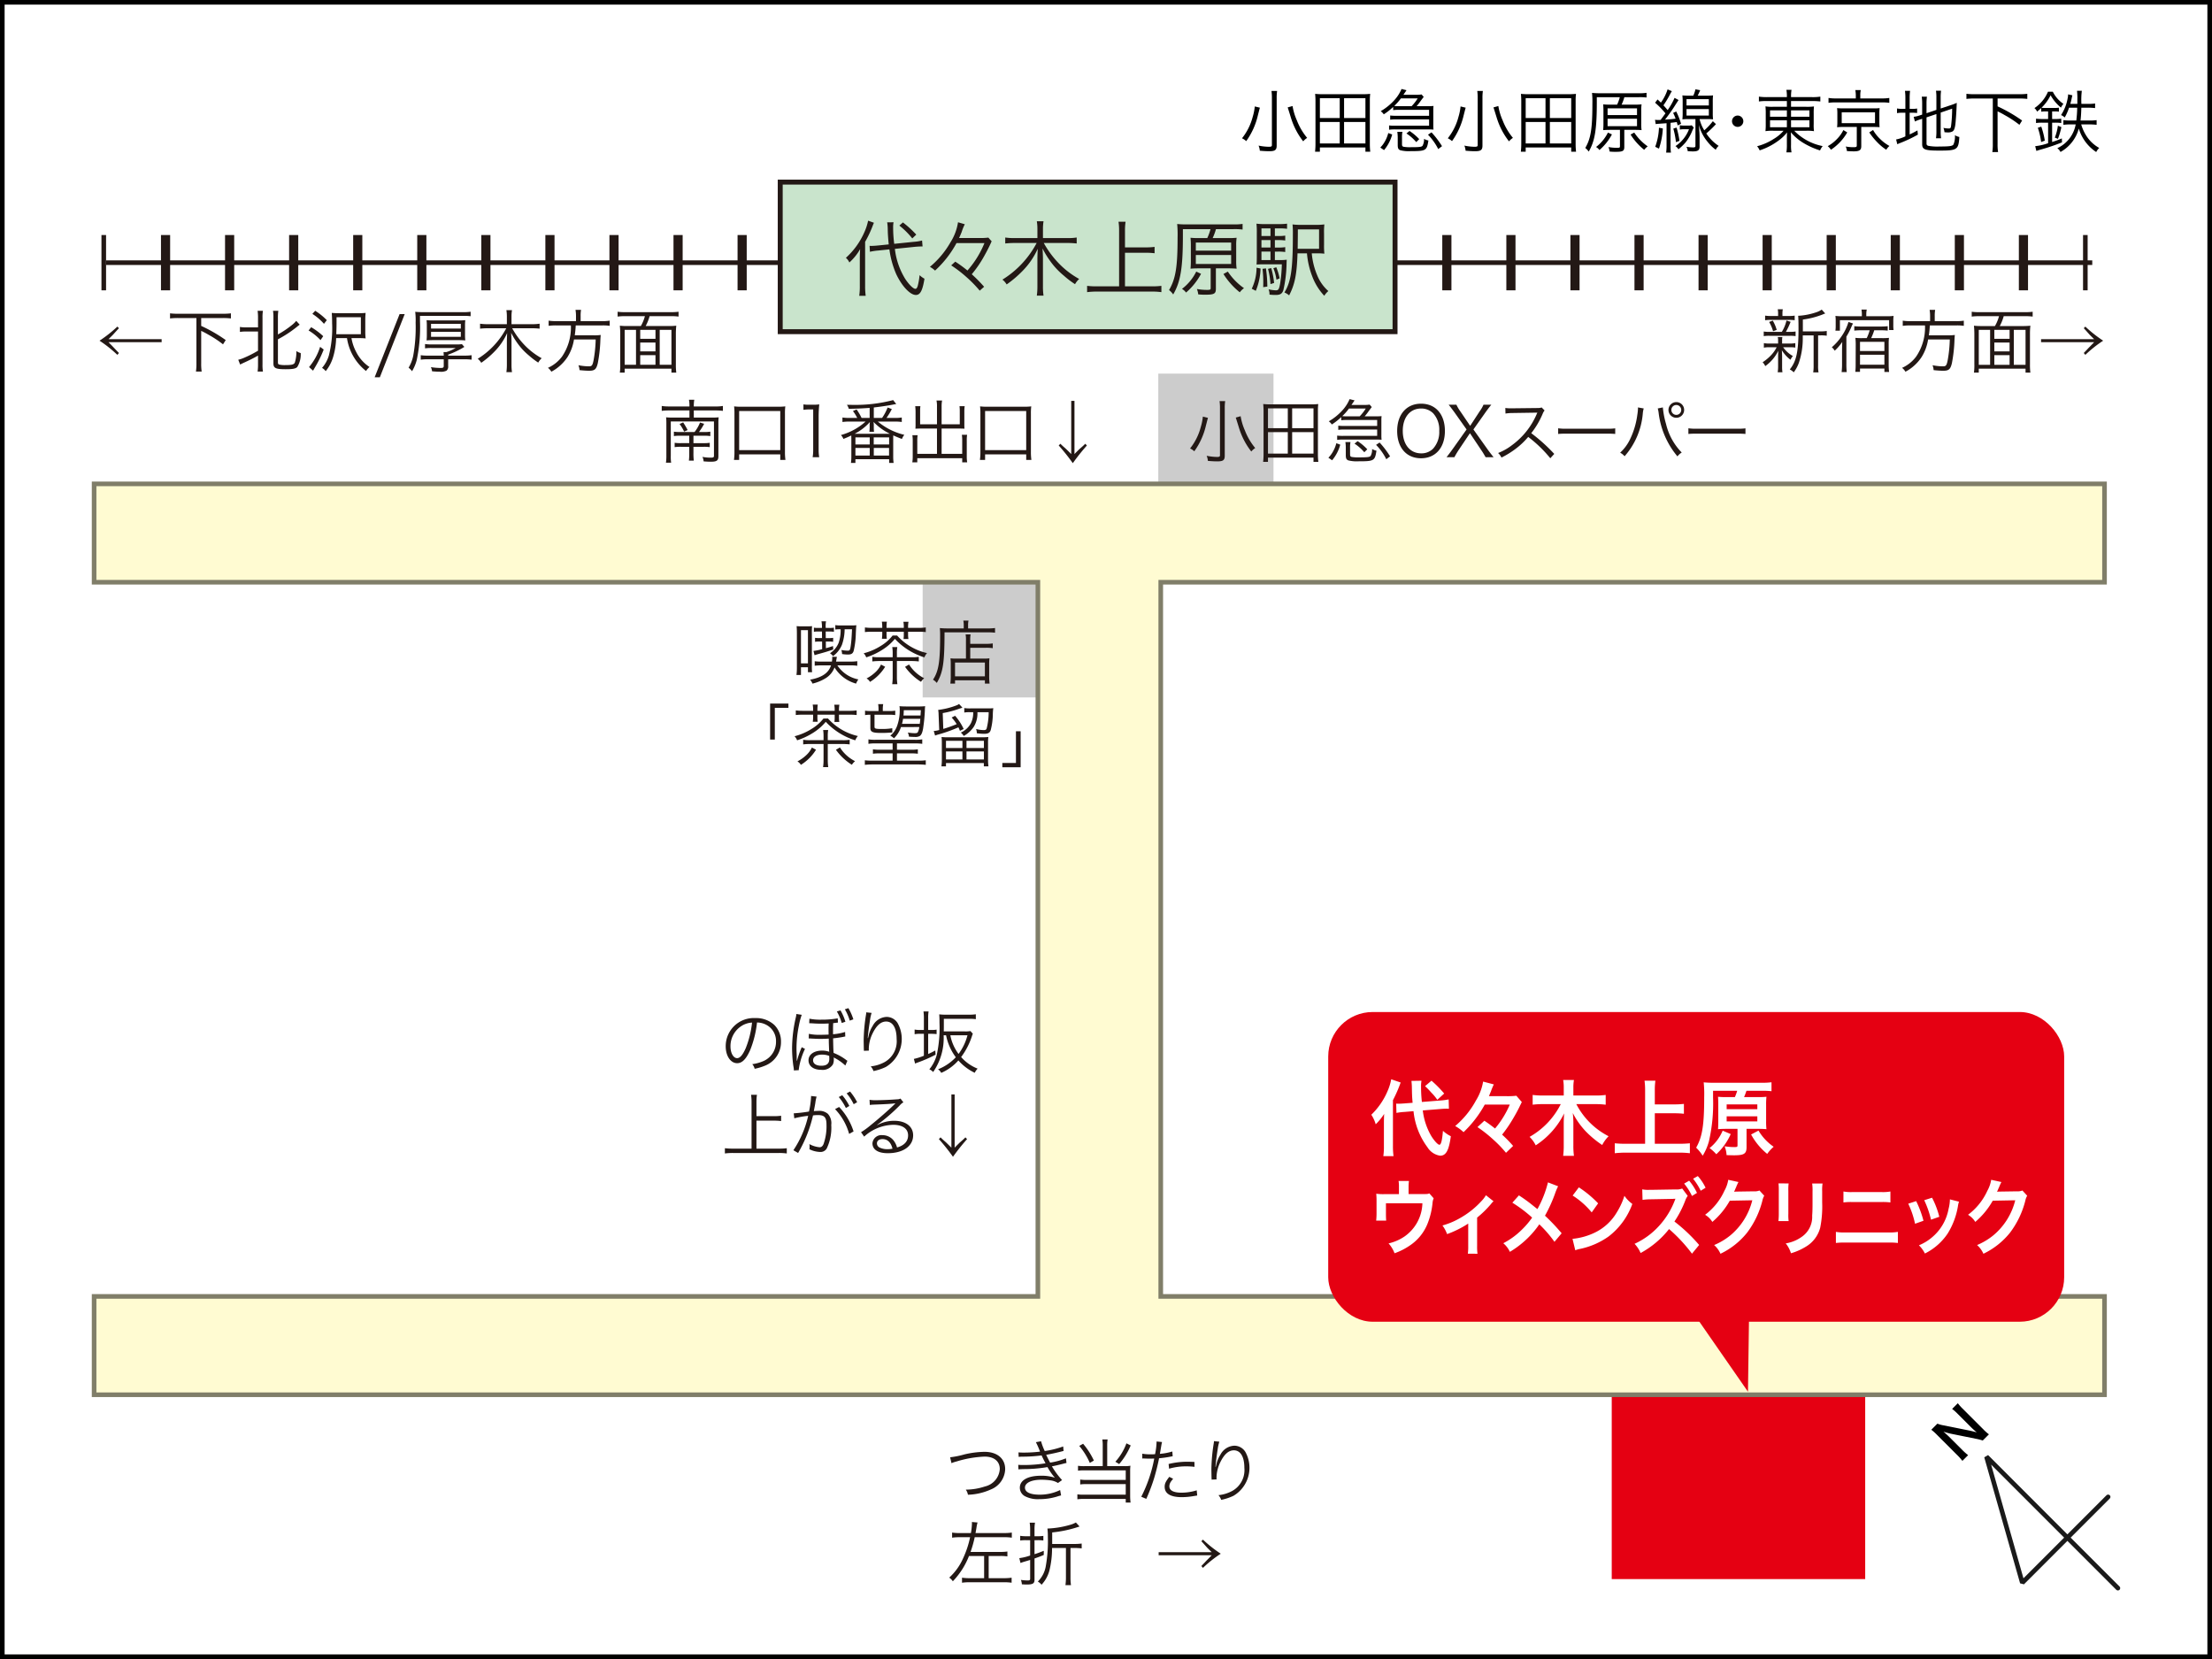 <svg xmlns="http://www.w3.org/2000/svg" width="320" height="240" viewBox="0 0 320 240"><rect x="0" y="0" width="320" height="240" fill="#333333" stroke="none"/><defs><style>.cls-1,.cls-11{fill:#fff;}.cls-2{fill:#231815;}.cls-3{fill:#ccc;}.cls-4{fill:#e50012;}.cls-5{fill:#fffbd2;stroke:#807e69;}.cls-11,.cls-5,.cls-6{stroke-width:0.667px;}.cls-10,.cls-6,.cls-7,.cls-8{fill:none;}.cls-6,.cls-7,.cls-8,.cls-9{stroke:#231815;}.cls-7,.cls-8{stroke-width:8px;}.cls-8{stroke-dasharray:1.324 7.944;}.cls-9{fill:#c9e4cc;stroke-width:0.714px;}.cls-10{stroke:#fff;stroke-linejoin:round;stroke-width:0.853px;}.cls-10,.cls-11{stroke-linecap:round;}.cls-11{stroke:#1a1a1a;stroke-linejoin:bevel;}</style></defs><g id="素材"><rect class="cls-1" x="0.334" y="0.334" width="319.334" height="239.333"/><path d="M319.333.667V239.333H.667V.667H319.333M320,0H0V240H320V0Z"/><path class="cls-2" d="M99.739,58.799a4.779,4.779,0,0,0-.07-.97h.77a5.02,5.02,0,0,0-.07.97h3.178a5.187,5.187,0,0,0,1.029-.07v.71a7.812,7.812,0,0,0-1.029-.06h-3.178V60.408h2.699a7.115,7.115,0,0,0,.899-.04,6.687,6.687,0,0,0-.04.84v4.787c0,.63-.23.8-1.1.8-.32,0-.649-.02-1.039-.05a1.743,1.743,0,0,0-.17-.649,6.407,6.407,0,0,0,1.189.11c.379,0,.479-.05.479-.26V60.968H97.04v4.938a5.959,5.959,0,0,0,.05,1.029h-.75a6.909,6.909,0,0,0,.06-1.059V61.228a7.245,7.245,0,0,0-.04-.86,7.503,7.503,0,0,0,.91.04h2.469V59.379H96.75a7.242,7.242,0,0,0-1.019.06v-.71a6.236,6.236,0,0,0,1.019.07Zm.739,3.698a5.343,5.343,0,0,0,.79-1.369l.6.18a8.416,8.416,0,0,1-.75,1.189h.76a5.12,5.12,0,0,0,.879-.05v.64a5.552,5.552,0,0,0-.879-.05h-1.559v1.07h1.479a5.18,5.18,0,0,0,.879-.05V64.686a5.398,5.398,0,0,0-.879-.05h-1.479v.87a8.406,8.406,0,0,0,.05,1.129h-.709a8.603,8.603,0,0,0,.05-1.119v-.88H98.509a5.893,5.893,0,0,0-.91.05v-.63a5.571,5.571,0,0,0,.919.05H99.709V63.037H98.359a5.202,5.202,0,0,0-.87.05v-.64a5.312,5.312,0,0,0,.899.05ZM98.829,61.108a10.185,10.185,0,0,1,.649,1.109l-.509.22a5.852,5.852,0,0,0-.66-1.099Z"/><path class="cls-2" d="M106.18,66.535a8.008,8.008,0,0,0,.07-1.149V59.849a8.26,8.26,0,0,0-.05-1.06,8.334,8.334,0,0,0,1.07.05h5.257a8.497,8.497,0,0,0,1.08-.05,7.885,7.885,0,0,0-.05,1.06v5.537a7.917,7.917,0,0,0,.07,1.149H112.877v-.799h-5.947v.799Zm.75-1.419H112.877V59.459h-5.947Z"/><path class="cls-2" d="M116.23,58.5a4.893,4.893,0,0,0,.83.05h.63a5.754,5.754,0,0,0,.83-.05,16.36,16.36,0,0,0-.09,1.659v4.857a6.416,6.416,0,0,0,.08,1.129h-.949a6.292,6.292,0,0,0,.08-1.129V59.229h-.54a6.036,6.036,0,0,0-.87.06Z"/><path class="cls-2" d="M125.809,59.009c-.99.07-2.009.12-3.019.13a1.952,1.952,0,0,0-.27-.58c.4.01.61.01.82.01a21.509,21.509,0,0,0,5.867-.689l.45.569-.19.03c-.04.01-.11.02-.21.04-.73.15-2.029.339-2.848.43V60.458h1.199a7.052,7.052,0,0,0,.799-1.509l.61.229a9.628,9.628,0,0,1-.77,1.279h1.199a5.505,5.505,0,0,0,1.01-.06v.649a7.004,7.004,0,0,0-1.01-.06h-2.458a9.405,9.405,0,0,0,3.838,1.919,2.155,2.155,0,0,0-.35.6c-.819-.32-.879-.35-1.249-.52-.01.23-.01.31-.01.56v2.489a5.982,5.982,0,0,0,.06.939h-.649v-.54H123.75v.54h-.649a6.375,6.375,0,0,0,.06-.93V63.557c0-.2-.01-.41-.01-.56-.43.209-.63.3-1.14.5a1.644,1.644,0,0,0-.359-.56,8.889,8.889,0,0,0,3.568-1.949h-2.339a6.996,6.996,0,0,0-1.009.06v-.649a6.546,6.546,0,0,0,1.009.06h1.129a6.185,6.185,0,0,0-.62-.999l.53-.23a8.091,8.091,0,0,1,.72,1.229h1.169Zm2.598,3.748h.34a8.359,8.359,0,0,1-2.378-1.719c.01.06.01.09.02.16.01.14.02.18.02.23v.36a5.896,5.896,0,0,0,.03.68H125.769a4.728,4.728,0,0,0,.04-.68v-.35a2.765,2.765,0,0,1,.04-.39,7.586,7.586,0,0,1-2.219,1.709h4.777ZM123.75,64.296h2.069v-1.019H123.75Zm0,1.609h2.069V64.806H123.75Zm2.648-1.609h2.229v-1.019h-2.229Zm.01,1.609h2.208V64.806h-2.208Z"/><path class="cls-2" d="M135.549,58.849a4.021,4.021,0,0,0-.07-.91h.81a4.549,4.549,0,0,0-.07.91v2.529h2.628V59.489a5.392,5.392,0,0,0-.04-.729h.75a4.917,4.917,0,0,0-.05.759v1.989c0,.2.01.34.02.51-.2-.01-.43-.02-.62-.02h-2.688v3.658h2.979V63.756a5.287,5.287,0,0,0-.05-.859h.76a5.544,5.544,0,0,0-.05.89v2.258a5.048,5.048,0,0,0,.06.84h-.719v-.6H132.7v.6h-.72a5.247,5.247,0,0,0,.06-.84V63.846a5.541,5.541,0,0,0-.05-.889H132.75a5.069,5.069,0,0,0-.05.85v1.849h2.849V61.998h-2.499c-.18,0-.41.01-.62.02.01-.19.02-.34.02-.51v-1.979a7.128,7.128,0,0,0-.05-.77h.75a5.157,5.157,0,0,0-.04.739v1.879h2.439Z"/><path class="cls-2" d="M141.76,66.535a8.006,8.006,0,0,0,.07-1.149V59.849a8.258,8.258,0,0,0-.05-1.06,8.334,8.334,0,0,0,1.07.05h5.257a8.497,8.497,0,0,0,1.08-.05,7.885,7.885,0,0,0-.05,1.06v5.537a7.917,7.917,0,0,0,.07,1.149H148.457v-.799h-5.947v.799Zm.75-1.419H148.457V59.459h-5.947Z"/><path class="cls-2" d="M157.237,64.446a29.814,29.814,0,0,0-2.039,2.559,29.704,29.704,0,0,0-2.039-2.559l.24-.25c.3.29.3.29.85.779.1.1.27.26.72.71v-7.696h.47v7.696c.439-.45.609-.61.709-.71.56-.49.56-.49.85-.779Z"/><path class="cls-2" d="M108.534,151.888c-.58,1.319-1.169,1.919-1.889,1.919-.949,0-1.659-1.039-1.659-2.438a4.061,4.061,0,0,1,4.278-4.088,3.87,3.87,0,0,1,2.749.99,3.345,3.345,0,0,1,.969,2.438,3.64,3.64,0,0,1-2.289,3.448,7.734,7.734,0,0,1-1.519.459,1.588,1.588,0,0,0-.35-.669,6.001,6.001,0,0,0,1.669-.47,3.018,3.018,0,0,0,1.769-2.799,2.636,2.636,0,0,0-1.589-2.509,2.88,2.88,0,0,0-1.159-.25A14.973,14.973,0,0,1,108.534,151.888Zm-1.229-3.487a3.455,3.455,0,0,0-1.629,2.978c0,.96.419,1.699.959,1.699.419,0,.819-.47,1.249-1.449a13.724,13.724,0,0,0,.91-3.697A3.151,3.151,0,0,0,107.304,148.4Z"/><path class="cls-2" d="M114.845,154.856v-.1c0-.04-.01-.13-.02-.22l-.07-.431a19.54,19.54,0,0,1-.17-2.479,20.151,20.151,0,0,1,.53-4.388,2.936,2.936,0,0,0,.09-.549l.78.119a9.97,9.97,0,0,0-.41,1.539,16.677,16.677,0,0,0-.35,3.349c0,.24.01.47.02.71.01.159.01.26.01.289v.2c0,.09,0,.2.01.56h.03a.666.666,0,0,0,.05-.17l.06-.21a12.529,12.529,0,0,1,.58-1.579l.47.24a10.036,10.036,0,0,0-.899,2.969.548.548,0,0,0,.01.109Zm7.446-.71a6.852,6.852,0,0,0-1.689-1.169,1.323,1.323,0,0,1,.02.29,1.719,1.719,0,0,1-.13.72,1.749,1.749,0,0,1-1.689.779c-1.12,0-1.839-.54-1.839-1.379,0-.83.79-1.399,1.939-1.399a2.943,2.943,0,0,1,1.059.17.354.354,0,0,1-.01-.09l-.01-.13-.04-1.069c0-.08,0-.12-.01-.62-.44.03-.859.04-1.189.04-.45,0-.629-.01-1.419-.05a1.586,1.586,0,0,0-.21-.01h-.08l.02-.67a6.987,6.987,0,0,0,1.659.14c.33,0,.72-.01,1.199-.03-.01-.529-.01-.669-.01-.789,0-.18,0-.38.02-.819-.399.02-.669.029-1.019.029-.4,0-.8-.01-1.2-.04-.35-.02-.399-.02-.6-.02l.03-.66a7.971,7.971,0,0,0,1.719.141,13.343,13.343,0,0,0,2.379-.19l.03.61c-.15.02-.15.02-.26.029a3.941,3.941,0,0,1-.43.05c-.01.351-.02.55-.02.84v.77a7.922,7.922,0,0,0,1.749-.33l.02.66a1.255,1.255,0,0,0-.28.05c-.48.09-.97.16-1.479.21.02,1.069.03,1.569.07,2.108a7.577,7.577,0,0,1,1.729.95,1.979,1.979,0,0,0,.27.189Zm-3.378-1.579c-.79,0-1.289.32-1.289.82,0,.489.45.789,1.189.789.79,0,1.16-.319,1.16-.999,0-.08-.01-.43-.02-.43A2.907,2.907,0,0,0,118.913,152.567Zm2.679-6.396a7.317,7.317,0,0,1,.709,1.64l-.53.18a7.21,7.21,0,0,0-.709-1.669Zm1.139-.329a7.505,7.505,0,0,1,.72,1.619l-.52.189a7.5,7.5,0,0,0-.709-1.639Z"/><path class="cls-2" d="M126.094,146.531a5.678,5.678,0,0,0-.23,1.029c-.16,1.01-.3,2.099-.33,2.608l.04.01c.02-.08.02-.08.07-.289a4.455,4.455,0,0,1,.61-1.489,2.383,2.383,0,0,1,1.999-1.29A1.882,1.882,0,0,1,129.852,148a4.71,4.71,0,0,1-1.709,6.356,7.518,7.518,0,0,1-1.779.59,2.076,2.076,0,0,0-.4-.68,5.27,5.27,0,0,0,2.029-.63,3.44,3.44,0,0,0,1.719-3.317c0-1.609-.56-2.539-1.519-2.539-.76,0-1.399.569-1.969,1.739a5.218,5.218,0,0,0-.54,2.229c0,.04,0,.09.01.24l-.72.029v-.109l-.01-.18-.02-1.04v-.23a25.326,25.326,0,0,1,.34-3.688,1.991,1.991,0,0,0,.03-.319Z"/><path class="cls-2" d="M133.655,147.291a6.783,6.783,0,0,0-.06-.97h.74a5.255,5.255,0,0,0-.06.949V149h.419a3.907,3.907,0,0,0,.8-.05v.649a6.449,6.449,0,0,0-.819-.04h-.4v2.918a10.771,10.771,0,0,0,1.029-.51l.04.61a19.132,19.132,0,0,1-2.549,1.119,3.225,3.225,0,0,0-.41.17l-.18-.68a7.971,7.971,0,0,0,1.449-.46v-3.168h-.5a3.702,3.702,0,0,0-.839.06v-.68a3.637,3.637,0,0,0,.839.061h.5Zm2.858,2.479a8.649,8.649,0,0,1-1.519,5.316,1.442,1.442,0,0,0-.55-.39,5.514,5.514,0,0,0,1.069-2.078,18.284,18.284,0,0,0,.4-4.628c0-.59-.01-.85-.04-1.249a8.19,8.19,0,0,0,1.049.05h3.268a6.45,6.45,0,0,0,.979-.061v.71a6.203,6.203,0,0,0-.959-.05h-3.668v.779c0,.36,0,.61-.01,1.04h3.038a3.866,3.866,0,0,0,.82-.051l.35.391a1.403,1.403,0,0,0-.1.239A10.309,10.309,0,0,1,139.042,152.918a6.182,6.182,0,0,0,2.389,1.679,2.074,2.074,0,0,0-.419.6,7.407,7.407,0,0,1-2.369-1.789,6.976,6.976,0,0,1-2.479,1.799,1.521,1.521,0,0,0-.459-.52,7.031,7.031,0,0,0,2.568-1.739,7.873,7.873,0,0,1-1.409-3.178Zm.969,0a6.455,6.455,0,0,0,1.189,2.698,7.776,7.776,0,0,0,1.289-2.698Z"/><path class="cls-2" d="M109.433,166.167h3.268a8.864,8.864,0,0,0,1.12-.061v.76a7.949,7.949,0,0,0-1.12-.069h-6.656a8.838,8.838,0,0,0-1.179.069v-.76a9.446,9.446,0,0,0,1.179.061h2.679V159.421a6.944,6.944,0,0,0-.07-1.04h.85a6.92,6.92,0,0,0-.07,1.04v2.049h2.529a7.439,7.439,0,0,0,1.039-.061v.77a7.661,7.661,0,0,0-1.039-.06h-2.529Z"/><path class="cls-2" d="M114.826,161.06a20.41,20.41,0,0,0,2.208-.26,12.349,12.349,0,0,0,.3-2.119v-.13l.8.09a6.163,6.163,0,0,0-.19.96c-.04.25-.13.71-.21,1.14a5.683,5.683,0,0,1,.59-.03,1.909,1.909,0,0,1,1.439.42,2.014,2.014,0,0,1,.49,1.608,6.893,6.893,0,0,1-.669,3.438,1.044,1.044,0,0,1-.979.47,3.753,3.753,0,0,1-1.509-.39,2.229,2.229,0,0,0,.02-.359,1.865,1.865,0,0,0-.03-.391,3.732,3.732,0,0,0,1.489.46q.375,0,.57-.479a7.733,7.733,0,0,0,.42-2.778c0-1.06-.3-1.399-1.229-1.399a5.727,5.727,0,0,0-.72.05,19.399,19.399,0,0,1-2.159,5.438l-.68-.4a14.75,14.75,0,0,0,2.139-4.977,13.017,13.017,0,0,0-2.009.359Zm6.566-.919a9.154,9.154,0,0,1,2.089,3.537l-.64.36a8.443,8.443,0,0,0-2.039-3.588Zm.45-1.699a7.563,7.563,0,0,1,1.029,1.549l-.5.3a7.664,7.664,0,0,0-1.03-1.589Zm1.129-.54a8.065,8.065,0,0,1,1.029,1.549l-.5.29a7.238,7.238,0,0,0-1.019-1.569Z"/><path class="cls-2" d="M125.794,159.101a4.621,4.621,0,0,0,.939.061c.83,0,2.159-.061,3.059-.13a1.022,1.022,0,0,0,.479-.11l.42.55a1.816,1.816,0,0,0-.51.42,25.676,25.676,0,0,1-3.288,2.838l.02.03a5.058,5.058,0,0,1,2.448-.62c1.669,0,2.739.82,2.739,2.1,0,1.559-1.449,2.588-3.668,2.588-1.409,0-2.219-.52-2.219-1.438a1.298,1.298,0,0,1,1.449-1.17,2.014,2.014,0,0,1,1.649.819,2.874,2.874,0,0,1,.46.96c1.049-.29,1.599-.899,1.599-1.749,0-.96-.8-1.529-2.149-1.529a6.413,6.413,0,0,0-4.208,1.709l-.45-.64a11.134,11.134,0,0,0,1.399-1.02c1.069-.85,2.648-2.238,3.338-2.918.06-.061.06-.061.14-.141l.04-.039.04-.04-.02-.021a.396.396,0,0,0-.09.01c-.32.061-1.519.13-3.039.181a4.796,4.796,0,0,0-.54.05Zm1.879,5.688c-.5,0-.81.239-.81.619a.681.681,0,0,0,.4.609,2.543,2.543,0,0,0,1.12.23,3.634,3.634,0,0,0,.729-.07C128.893,165.268,128.393,164.788,127.673,164.788Z"/><path class="cls-2" d="M139.902,164.788a29.659,29.659,0,0,0-2.039,2.559,29.551,29.551,0,0,0-2.039-2.559l.24-.25c.3.289.3.289.85.779.1.1.27.26.72.71v-7.696h.47v7.696c.439-.45.609-.61.709-.71.56-.49.56-.49.85-.779Z"/><path class="cls-2" d="M137.449,210.82a13.239,13.239,0,0,0,2.079-.42,13.346,13.346,0,0,1,2.898-.37c1.829,0,2.988.97,2.988,2.499a3.273,3.273,0,0,1-2.079,2.948,8.618,8.618,0,0,1-3.308.76,1.759,1.759,0,0,0-.31-.739,8.957,8.957,0,0,0,2.778-.46,2.772,2.772,0,0,0,2.139-2.519c0-1.119-.83-1.799-2.189-1.799a15.878,15.878,0,0,0-4.078.709,4.384,4.384,0,0,0-.72.24Z"/><path class="cls-2" d="M147.338,210.11c.24.021.41.03.75.03a19.823,19.823,0,0,0,2.369-.14,12.838,12.838,0,0,0-.6-1.369l.75-.13a8.369,8.369,0,0,0,.529,1.409,12.659,12.659,0,0,0,2.669-.66l.06.649c-.889.24-1.959.47-2.519.561.15.329.42.859.57,1.129a10.191,10.191,0,0,0,2.289-.619l.08.669c-.17.04-.21.04-.54.13-.7.18-1.2.29-1.569.36a11.729,11.729,0,0,0,1.469,1.988l-.59.42a2.711,2.711,0,0,0-1.099-.38,10.139,10.139,0,0,0-1.31-.09c-1.439,0-2.369.45-2.369,1.14,0,.659.76,1.02,2.129,1.02a6.733,6.733,0,0,0,2.958-.67l.14.779a6.046,6.046,0,0,0-.6.17,8.699,8.699,0,0,1-2.559.37,4.03,4.03,0,0,1-2.059-.42,1.395,1.395,0,0,1-.75-1.239c0-1.079,1.149-1.729,3.048-1.729a6.006,6.006,0,0,1,2.019.289,9.133,9.133,0,0,1-1.069-1.539,20.691,20.691,0,0,1-3.508.29c-.48.021-.52.021-.7.04l-.02-.659a7.947,7.947,0,0,0,.799.029,19.852,19.852,0,0,0,3.148-.25c-.26-.489-.32-.6-.57-1.139a21.465,21.465,0,0,1-2.698.18,5.238,5.238,0,0,0-.62.03Z"/><path class="cls-2" d="M159.526,209.142a5.012,5.012,0,0,0-.06-.899h.77a4.876,4.876,0,0,0-.06.899v2.958h2.568a4.036,4.036,0,0,0,.79-.06,6.335,6.335,0,0,0-.04.789v3.528a7.838,7.838,0,0,0,.06,1.01h-.699v-.53h-6.066a6.548,6.548,0,0,0-.93.06v-.719a5.653,5.653,0,0,0,.919.05h6.077v-1.529h-5.697a5.392,5.392,0,0,0-.889.05v-.71a5.264,5.264,0,0,0,.919.051h5.667V212.709h-5.997a6.1,6.1,0,0,0-.909.05v-.709a6,6,0,0,0,.939.05h2.638Zm-2.838-.28a10.821,10.821,0,0,1,1.559,2.429l-.589.34a9.924,9.924,0,0,0-1.529-2.459Zm6.886.24a10.096,10.096,0,0,1-1.669,2.698l-.55-.34a8.126,8.126,0,0,0,1.599-2.658Z"/><path class="cls-2" d="M165.248,210.301a6.939,6.939,0,0,0,1.25.09c.199,0,.31,0,.6-.021a9.816,9.816,0,0,0,.22-1.839l.789.08c-.06.24-.06.24-.18.949-.05.32-.08.46-.13.76a8.232,8.232,0,0,0,1.799-.34l.05.689c-.079.011-.079.011-.279.051a14.733,14.733,0,0,1-1.689.239c-.149.79-.43,1.919-.699,2.829a26.487,26.487,0,0,1-1.149,3.048l-.729-.31A20.122,20.122,0,0,0,166.978,211c-.2.01-.32.01-.689.01-.351,0-.44,0-.83-.02h-.04a1.526,1.526,0,0,0-.17.01Zm4.468,3.628a3.346,3.346,0,0,0-.3.38,1.201,1.201,0,0,0-.25.709c0,.6.609.92,1.749.92a7.413,7.413,0,0,0,2.209-.34l.07.75c-.11.02-.11.02-.44.069a9.988,9.988,0,0,1-1.778.17c-1.64,0-2.489-.51-2.489-1.499,0-.449.14-.76.67-1.439Zm3.088-1.729a10.046,10.046,0,0,0-1.179-.069,8.699,8.699,0,0,0-2.499.34l-.069-.68a11.314,11.314,0,0,1,2.648-.33c.189,0,.34,0,1.089.03Z"/><path class="cls-2" d="M176.397,208.562a5.731,5.731,0,0,0-.23,1.029c-.159,1.01-.3,2.099-.329,2.608l.04.011c.02-.08.02-.08.069-.29a4.455,4.455,0,0,1,.61-1.489,2.383,2.383,0,0,1,1.998-1.289,1.882,1.882,0,0,1,1.6.889,4.712,4.712,0,0,1-1.709,6.357,7.561,7.561,0,0,1-1.779.589,2.074,2.074,0,0,0-.399-.68,5.282,5.282,0,0,0,2.028-.629,3.442,3.442,0,0,0,1.72-3.318c0-1.609-.56-2.539-1.52-2.539-.76,0-1.399.57-1.969,1.739a5.218,5.218,0,0,0-.54,2.229c0,.04,0,.09.01.24l-.719.03v-.11l-.011-.18-.02-1.039v-.23a25.234,25.234,0,0,1,.34-3.688,2.071,2.071,0,0,0,.03-.32Z"/><path class="cls-2" d="M138.898,222.381a7.44,7.44,0,0,0-1.16.069v-.739a7.172,7.172,0,0,0,1.16.07H140.457a9.539,9.539,0,0,0,.15-1.34,2.472,2.472,0,0,0-.01-.26l.82.07a5.71,5.71,0,0,0-.16.779c-.06.37-.08.439-.13.75h4.078a7.557,7.557,0,0,0,1.169-.07v.739a7.324,7.324,0,0,0-1.169-.069h-4.198a16.13,16.13,0,0,1-.6,2.129h4.288a6.431,6.431,0,0,0,1.04-.061v.71a6.908,6.908,0,0,0-1.029-.061h-1.679v3.209h2.179a7.146,7.146,0,0,0,1.14-.07v.73a7.54,7.54,0,0,0-1.149-.07h-4.877a7.54,7.54,0,0,0-1.149.07v-.73a7.035,7.035,0,0,0,1.149.07h2.049v-3.209h-2.188a11.069,11.069,0,0,1-2.339,3.658,2.027,2.027,0,0,0-.52-.529,8.215,8.215,0,0,0,1.989-2.759,13.837,13.837,0,0,0,1.029-3.088Z"/><path class="cls-2" d="M149.028,221.291a6.127,6.127,0,0,0-.07-1.01h.77a5.93,5.93,0,0,0-.07.99v.969h.48a5.198,5.198,0,0,0,.799-.05v.67a5.46,5.46,0,0,0-.819-.05h-.46v2.028c.41-.13.67-.22,1.339-.489v.6c-.57.24-.77.31-1.339.51v3.078c0,.54-.25.689-1.139.689-.16,0-.22,0-.69-.029a2.1,2.1,0,0,0-.14-.64,6.732,6.732,0,0,0,.989.079c.28,0,.35-.06.35-.27V225.669c-.36.109-.38.12-.939.279-.18.061-.26.09-.46.16l-.17-.699a7.528,7.528,0,0,0,1.569-.38v-2.219h-.62a5.547,5.547,0,0,0-.82.05v-.68a4.995,4.995,0,0,0,.82.06h.62Zm3.168,2.648a13.39,13.39,0,0,1-.39,3.288,4.866,4.866,0,0,1-1.129,2.029,1.886,1.886,0,0,0-.54-.46,4.069,4.069,0,0,0,1.149-2.209,20.582,20.582,0,0,0,.3-4.287,9.03,9.03,0,0,0-.06-1.18h.18a13.414,13.414,0,0,0,2.999-.5,3.784,3.784,0,0,0,.939-.369l.53.579a17.41,17.41,0,0,1-3.958.86v1.669h3.108a8.984,8.984,0,0,0,1.159-.061V224a8.806,8.806,0,0,0-1.129-.061h-.49V228.167a7.556,7.556,0,0,0,.07,1.149h-.8a8.111,8.111,0,0,0,.07-1.149v-4.228Z"/><path class="cls-2" d="M174.024,222.73a18.778,18.778,0,0,0,2.579,2.039,17.739,17.739,0,0,0-2.579,2.049l-.229-.271c.21-.22.22-.229.479-.499.25-.271.25-.271.52-.54.19-.2.29-.29.5-.52h-7.676v-.439H175.294c-.62-.61-.68-.67-.77-.78-.479-.539-.479-.539-.729-.81Z"/><rect class="cls-3" x="167.565" y="54.049" width="16.667" height="16.667"/><rect class="cls-4" x="233.163" y="201.772" width="36.667" height="26.667"/><rect class="cls-3" x="133.477" y="84.228" width="16.667" height="16.667"/><path class="cls-2" d="M174.751,60.448c-.05.16-.08.28-.29,1.1a10.37,10.37,0,0,1-1.689,3.738,2.302,2.302,0,0,0-.609-.41,8.336,8.336,0,0,0,1.549-3.108,7.821,7.821,0,0,0,.3-1.499Zm2.488-2.418a6.772,6.772,0,0,0-.06,1.019v6.876c0,.64-.23.819-1.06.819-.41,0-.81-.02-1.38-.07a2.332,2.332,0,0,0-.18-.74A7.93,7.93,0,0,0,176.04,66.105c.359,0,.449-.05.449-.25V59.039a7.001,7.001,0,0,0-.06-1.009Zm2.239,2.179a8.251,8.251,0,0,0,.619,2.069,9.06,9.06,0,0,0,1.489,2.539,2.58,2.58,0,0,0-.569.5,10.501,10.501,0,0,1-1.699-3.178c-.01-.01-.16-.52-.479-1.529-.04-.12-.04-.12-.07-.2Z"/><path class="cls-2" d="M190.018,66.815v-.61h-6.586v.61h-.7a9.915,9.915,0,0,0,.061-1.16V59.449c0-.37-.021-.68-.05-1a10.231,10.231,0,0,0,1.149.05h5.677a10.141,10.141,0,0,0,1.139-.05,7.652,7.652,0,0,0-.05 1v6.207a9.672,9.672,0,0,0,.061,1.16Zm-6.586-4.868h2.868V59.079h-2.868Zm0,3.678h2.868v-3.108h-2.868Zm3.498-3.678h3.088V59.079h-3.088Zm0,3.678h3.088v-3.108h-3.088Z"/><path class="cls-2" d="M192.172,66.215a4.092,4.092,0,0,0,.67-.899,4.834,4.834,0,0,0,.479-1.199l.569.21a5.91,5.91,0,0,1-1.179,2.259Zm7.006-5.986c.26,0,.47-.01.69-.03a4.975,4.975,0,0,0-.03.58v2.249a4.92,4.92,0,0,0,.03.59c-.261-.02-.45-.03-.66-.03h-4.927a5.998,5.998,0,0,0-.84.05V63.017a6.288,6.288,0,0,0,.84.04h4.947v-.919h-4.788a5.812,5.812,0,0,0-.839.05v-.61a6.367,6.367,0,0,0,.839.04h4.788V60.758h-4.398a6.51,6.51,0,0,0-.799.04v-.459a8.936,8.936,0,0,1-1.359,1.069,1.956,1.956,0,0,0-.439-.46,8.164,8.164,0,0,0,1.958-1.579,5.641,5.641,0,0,0,1.05-1.629l.72.18c-.12.18-.12.18-.45.66h1.779a4.604,4.604,0,0,0,.85-.05l.31.36c-.08.09-.34.44-.47.62a7.394,7.394,0,0,1-.56.72Zm-2.479,0a6.613,6.613,0,0,0,.88-1.129h-2.429a7.615,7.615,0,0,1-.97,1.099,6.032,6.032,0,0,0,.649.03Zm-1.389,5.497c0,.25.05.33.239.379a5.298,5.298,0,0,0,1.029.06c1.29,0,1.579-.04,1.71-.22a1.959,1.959,0,0,0,.209-.99,1.868,1.868,0,0,0,.63.24c-.22,1.459-.35,1.539-2.568,1.539a5.05,5.05,0,0,1-1.499-.13c-.28-.11-.37-.29-.37-.76V64.816a5.653,5.653,0,0,0-.06-.87h.739a4.059,4.059,0,0,0-.06.87Zm2.059-.3a6.714,6.714,0,0,0-1.419-1.249l.449-.36a7.679,7.679,0,0,1,1.399,1.179Zm2.209-1.409a12.999,12.999,0,0,1,1.519,1.999l-.549.42a8.22,8.22,0,0,0-1.479-2.079Z"/><path class="cls-2" d="M209.028,62.347c0,2.409-1.35,3.948-3.458,3.948-2.109,0-3.448-1.539-3.448-3.948,0-2.398,1.359-3.948,3.458-3.948C207.688,58.399,209.028,59.938,209.028,62.347Zm-1.709,2.559a3.579,3.579,0,0,0,.89-2.559,3.513,3.513,0,0,0-.88-2.559,2.438,2.438,0,0,0-1.749-.689c-1.599,0-2.648,1.279-2.648,3.238,0,1.958,1.06,3.248,2.658,3.248A2.368,2.368,0,0,0,207.319,64.906Z"/><path class="cls-2" d="M211.001,65.125c-.239.37-.43.69-.6,1.02H209.263c.55-.709.68-.899.89-1.189l2.009-2.828-1.77-2.499c-.279-.38-.51-.69-.819-1.08h1.119a5.879,5.879,0,0,0,.56.949l1.43,2.109,1.379-2.109a4.932,4.932,0,0,0,.55-.949h1.13c-.28.34-.53.669-.83,1.089l-1.759,2.489,1.999,2.808c.189.27.43.59.919,1.209H214.919c-.289-.5-.399-.689-.619-1.009L212.65,62.667Z"/><path class="cls-2" d="M224.277,66.295a18.588,18.588,0,0,0-3.198-3.088,10.826,10.826,0,0,1-1.909,1.789,12.837,12.837,0,0,1-1.959,1.2,2.198,2.198,0,0,0-.489-.66A8.06,8.06,0,0,0,218.75,64.386a10.832,10.832,0,0,0,3.568-4.508c.021-.06.03-.07.05-.12a.2.2,0,0,0,.03-.07,1.659,1.659,0,0,1-.24.01l-3.338.05a6.784,6.784,0,0,0-1.029.08l-.021-.81a4.702,4.702,0,0,0,.79.05h.26l3.568-.04a1.871,1.871,0,0,0,.64-.08l.42.43a1.851,1.851,0,0,0-.28.49,12.065,12.065,0,0,1-1.649,2.798,24.79,24.79,0,0,1,3.328,2.999Z"/><path class="cls-2" d="M225.412,61.958a7.085,7.085,0,0,0,1.239.06H232.458a7.871,7.871,0,0,0,1.21-.05v.81a11.493,11.493,0,0,0-1.22-.04h-5.797a10.961,10.961,0,0,0-1.239.04Z"/><path class="cls-2" d="M237.79,59.089a3.635,3.635,0,0,0-.13.68,10.716,10.716,0,0,1-2.639,6.237,2.174,2.174,0,0,0-.64-.52,6.4,6.4,0,0,0,1.449-1.979,11.573,11.573,0,0,0,1.03-3.468,8.002,8.002,0,0,0,.1-.939,1.129,1.129,0,0,0-.01-.16Zm2.769-.15a12.061,12.061,0,0,0,.46,2.399,8.815,8.815,0,0,0,2.269,4.127,2.155,2.155,0,0,0-.619.56,12.004,12.004,0,0,1-2.719-6.277,4.322,4.322,0,0,0-.13-.66Zm3.078.36a1.134,1.134,0,1,1-1.129-1.129A1.122,1.122,0,0,1,243.637,59.299Zm-1.849,0a.714.714,0,1,0,.72-.709A.714.714,0,0,0,241.788,59.299Z"/><path class="cls-2" d="M244.252,61.958a7.092,7.092,0,0,0,1.239.06h5.808a7.856,7.856,0,0,0,1.209-.05v.81a11.493,11.493,0,0,0-1.22-.04h-5.797a10.961,10.961,0,0,0-1.239.04Z"/><polygon class="cls-5" points="304.451 84.228 304.451 70 167.921 70 150.145 70 13.613 70 13.613 84.228 150.145 84.228 150.145 187.545 13.613 187.545 13.613 201.772 150.145 201.772 150.145 201.773 167.921 201.773 167.921 201.772 304.451 201.772 304.451 187.545 167.921 187.545 167.921 84.228 304.451 84.228"/><path class="cls-2" d="M116.711,90.611c.32,0,.53-.01.77-.03a9.691,9.691,0,0,0-.03,1.089v4.528a8.78,8.78,0,0,0,.03,1.049h-.6v-.72h-1.009V97.647h-.65a8.793,8.793,0,0,0,.06-1.16V91.7c0-.48-.01-.79-.04-1.12.22.02.45.03.72.03Zm-.839,5.357h1.009V91.16h-1.009Zm5.267.29a4.728,4.728,0,0,0,3.038,2.029,2.438,2.438,0,0,0-.33.609,5.311,5.311,0,0,1-3.118-2.338,3.121,3.121,0,0,1-1.259,1.539,6.44,6.44,0,0,1-1.929.799,2.202,2.202,0,0,0-.35-.569c1.729-.32,2.678-.97,3.028-2.069h-1.339a7.919,7.919,0,0,0-1.02.05v-.65a6.115,6.115,0,0,0,1.029.05h1.459a3.16,3.16,0,0,0,.05-.48c0-.07-.01-.15-.01-.21h.68q-.03.18-.12.69H122.978a6.528,6.528,0,0,0,1.04-.06v.669a5.737,5.737,0,0,0-1.04-.06Zm-2.229-5.547a4.26,4.26,0,0,0-.07-.83H119.5a3.622,3.622,0,0,0-.06.73l.01.1v.13h.56a3.095,3.095,0,0,0,.629-.04v.6a3.463,3.463,0,0,0-.62-.04h-.569l.01.949h.48a3.039,3.039,0,0,0,.589-.04v.58a3.312,3.312,0,0,0-.589-.04h-.47l.01.959c.4-.1.55-.15,1.029-.31l.03.5c-.76.27-1.16.39-2.189.669-.28.08-.39.12-.51.16l-.16-.62a8.6,8.6,0,0,0,1.259-.26l-.01-1.099h-.399a3.614,3.614,0,0,0-.62.04v-.58a3.331,3.331,0,0,0,.62.04h.39l-.01-.949h-.589a3.065,3.065,0,0,0-.58.04v-.6a3.112,3.112,0,0,0,.58.04h.589Zm2.599.32a4.665,4.665,0,0,0-.669.04v-.64a4.444,4.444,0,0,0,.81.05h1.499a7.1,7.1,0,0,0,.74-.03c-.04.31-.04.36-.08,1.16a11.937,11.937,0,0,1-.32,2.578c-.13.37-.34.5-.839.5a5.658,5.658,0,0,1-.83-.07,1.92,1.92,0,0,0-.11-.59,5.384,5.384,0,0,0,.909.1c.34,0,.37-.07.48-.91.07-.56.09-.799.16-2.189h-1.069a6.926,6.926,0,0,1-.39,2.249,3.853,3.853,0,0,1-1.29,1.639,1.976,1.976,0,0,0-.439-.42,3.213,3.213,0,0,0,1.249-1.499,5.589,5.589,0,0,0,.29-1.969Z"/><path class="cls-2" d="M129.78,91.94a8.304,8.304,0,0,0,4.328,2.539,1.953,1.953,0,0,0-.38.62A9.746,9.746,0,0,1,129.46,92.42a7.627,7.627,0,0,1-1.749,1.539,10.128,10.128,0,0,1-2.398,1.139,1.69,1.69,0,0,0-.37-.589A8.598,8.598,0,0,0,127.421,93.439a6.321,6.321,0,0,0,1.709-1.499Zm-2.149-1.299a4.153,4.153,0,0,0-.06-.709h.73a5.465,5.465,0,0,0-.05.709v.19h2.499V90.671a4.104,4.104,0,0,0-.06-.72h.739a4.068,4.068,0,0,0-.06.72v.16h1.439a7.743,7.743,0,0,0,1.12-.06v.67a8.411,8.411,0,0,0-1.12-.05h-1.439v.39a3.871,3.871,0,0,0,.05.659h-.709a4.376,4.376,0,0,0,.04-.649v-.4h-2.499v.37a4.209,4.209,0,0,0,.04.649h-.709a5.028,5.028,0,0,0,.05-.649v-.37h-1.399a8.331,8.331,0,0,0-1.109.05v-.67a7.768,7.768,0,0,0,1.109.06h1.399Zm.42,5.817a6.736,6.736,0,0,1-2.189,2.189,1.49,1.49,0,0,0-.5-.5,5.569,5.569,0,0,0,1.25-.879,3.548,3.548,0,0,0,.839-1.129Zm1.699,1.499a6.823,6.823,0,0,0,.07,1.02h-.75a6.917,6.917,0,0,0,.07-1.02V95.628H127.291a8.638,8.638,0,0,0-1.099.06v-.67a5.595,5.595,0,0,0,1.069.06h1.879v-.609a5.703,5.703,0,0,0-.06-.86h.73a4.602,4.602,0,0,0-.06.87v.6h2.089a5.716,5.716,0,0,0,1.079-.06V95.688a8.925,8.925,0,0,0-1.129-.06H129.75Zm1.759-1.829a5.556,5.556,0,0,0,2.189,1.989,2.117,2.117,0,0,0-.46.52,8.087,8.087,0,0,1-2.309-2.169Z"/><path class="cls-2" d="M139.42,90.481a3.236,3.236,0,0,0-.06-.7h.75a3.05,3.05,0,0,0-.06.7v.43h2.789a7.131,7.131,0,0,0,1.109-.06v.68a7.463,7.463,0,0,0-1.109-.05H136.642c-.01,4.458-.22,5.797-1.12,7.316a2.165,2.165,0,0,0-.549-.47c.81-1.22,1.029-2.579,1.029-6.257a11.511,11.511,0,0,0-.04-1.209c.32.03.65.05,1.049.05h2.409Zm.32,2.188a4.376,4.376,0,0,0-.05-.889h.72a4.3,4.3,0,0,0-.05.899v.459h2.279a5.536,5.536,0,0,0,.98-.06V93.769a5.91,5.91,0,0,0-.959-.06h-2.299v1.569h1.939a6.477,6.477,0,0,0,.84-.04,7.599,7.599,0,0,0-.04.909V97.687a8.611,8.611,0,0,0,.06,1.209h-.68v-.479h-4.318v.479H137.481a8.641,8.641,0,0,0,.06-1.199V96.107a6.993,6.993,0,0,0-.04-.869,6.546,6.546,0,0,0,.85.04h1.389Zm-1.579,5.177h4.318v-1.999h-4.318Z"/><path class="cls-2" d="M111.409,106.988v-5.207h2.649v.62h-1.969v4.587Z"/><path class="cls-2" d="M119.78,103.94a8.304,8.304,0,0,0,4.328,2.539,1.953,1.953,0,0,0-.38.62,9.746,9.746,0,0,1-4.268-2.678,7.627,7.627,0,0,1-1.749,1.539,10.128,10.128,0,0,1-2.398,1.139,1.69,1.69,0,0,0-.37-.589,8.598,8.598,0,0,0,2.479-1.07,6.321,6.321,0,0,0,1.709-1.499Zm-2.149-1.299a4.153,4.153,0,0,0-.06-.709h.73a5.465,5.465,0,0,0-.05.709v.19h2.499v-.16a4.104,4.104,0,0,0-.06-.72h.739a4.068,4.068,0,0,0-.06.72v.16h1.439a7.743,7.743,0,0,0,1.12-.06v.67a8.411,8.411,0,0,0-1.12-.05h-1.439v.39a3.871,3.871,0,0,0,.05.659h-.709a4.376,4.376,0,0,0,.04-.649v-.4h-2.499v.37a4.209,4.209,0,0,0,.04.649h-.709a5.028,5.028,0,0,0,.05-.649v-.37h-1.399a8.331,8.331,0,0,0-1.109.05v-.67a7.768,7.768,0,0,0,1.109.06h1.399Zm.42,5.817a6.736,6.736,0,0,1-2.189,2.189,1.49,1.49,0,0,0-.5-.5,5.569,5.569,0,0,0,1.25-.879,3.548,3.548,0,0,0,.839-1.129Zm1.699,1.499a6.823,6.823,0,0,0,.07,1.02h-.75a6.917,6.917,0,0,0,.07-1.02v-2.329H117.291a8.638,8.638,0,0,0-1.099.06v-.67a5.595,5.595,0,0,0,1.069.06h1.879v-.609a5.703,5.703,0,0,0-.06-.86h.73a4.602,4.602,0,0,0-.06.87v.6h2.089a5.716,5.716,0,0,0,1.079-.06v.67a8.925,8.925,0,0,0-1.129-.06H119.75Zm1.759-1.829a5.556,5.556,0,0,0,2.189,1.989,2.117,2.117,0,0,0-.46.52,8.087,8.087,0,0,1-2.309-2.169Z"/><path class="cls-2" d="M126.722,107.548a5.752,5.752,0,0,0-1.089.06v-.649a5.829,5.829,0,0,0,1.089.06h5.607a5.833,5.833,0,0,0,1.089-.06v.649a6.221,6.221,0,0,0-1.089-.06h-2.569v.91h1.979a5.344,5.344,0,0,0,1.04-.06v.64a7.663,7.663,0,0,0-1.04-.05h-1.979v1.049h3.059a7.721,7.721,0,0,0,1.109-.05v.66a9.99,9.99,0,0,0-1.149-.06H126.242a10.13,10.13,0,0,0-1.129.06v-.66a7.656,7.656,0,0,0,1.089.05h2.929V108.987h-1.789a7.989,7.989,0,0,0-1.06.05v-.64a5.583,5.583,0,0,0,1.06.06h1.789v-.91Zm1.919-4.688a5.056,5.056,0,0,0,.869-.05v.64a5.274,5.274,0,0,0-.869-.05h-2.129v1.749c0,.26.17.31,1.069.31a8.635,8.635,0,0,0,1.499-.11l.01.61a16.07,16.07,0,0,1-1.659.07c-1.199,0-1.519-.15-1.519-.709v-1.919a3.918,3.918,0,0,0-.77.05v-.64a5.189,5.189,0,0,0,.879.05h1.069v-.2a4.96,4.96,0,0,0-.05-.799h.73a3.896,3.896,0,0,0-.06.799v.2Zm1.699,2.319a4.031,4.031,0,0,1-1.019,1.639,1.544,1.544,0,0,0-.53-.38,3.393,3.393,0,0,0,1.059-1.639,6.604,6.604,0,0,0,.31-2.139,2.544,2.544,0,0,0-.04-.5c.22.02.56.04.97.04h1.759a8.357,8.357,0,0,0,.989-.04,4.51,4.51,0,0,0-.04.6,23.433,23.433,0,0,1-.27,2.708c-.11.56-.25.87-.48,1.009a1.264,1.264,0,0,1-.739.13c-.23,0-.48-.01-.82-.04a1.631,1.631,0,0,0-.16-.6,5.793,5.793,0,0,0,.989.1c.25,0,.37-.03.44-.12a1.981,1.981,0,0,0,.23-.77Zm.3-1.189a4.754,4.754,0,0,1-.15.72h2.569c.04-.31.05-.39.08-.72Zm2.579-1.249h-2.468c-.02.4-.02.54-.05.77H133.168Z"/><path class="cls-2" d="M136.461,105.449a19.239,19.239,0,0,0,1.939-.69,6.096,6.096,0,0,0-.729-.959l.5-.25a7.86,7.86,0,0,1,1.239,1.909l-.54.27a5.403,5.403,0,0,0-.22-.51,21.129,21.129,0,0,1-3.098,1.089c-.07.03-.08.03-.28.1l-.19-.66a3.753,3.753,0,0,0,.79-.14l-.09-2.259a3.806,3.806,0,0,0-.06-.649,11.002,11.002,0,0,0,2.599-.64,1.509,1.509,0,0,0,.419-.22l.49.529a2.016,2.016,0,0,1-.32.11c-.04.01-.12.04-.23.08a13.613,13.613,0,0,1-2.299.6Zm5.597,1.209a7.463,7.463,0,0,0,.919-.04,7.11,7.11,0,0,0-.04.939v2.369a6.543,6.543,0,0,0,.06.939h-.669v-.48h-5.477v.48h-.66a6.745,6.745,0,0,0,.06-.939v-2.379a7.744,7.744,0,0,0-.04-.929,6.782,6.782,0,0,0,.87.04Zm-5.207,1.549H139.23V107.168h-2.378Zm0,1.659H139.23v-1.159h-2.378Zm3.478-6.836a4.229,4.229,0,0,0-.83.05v-.65a5.008,5.008,0,0,0,.91.05h2.458c.37,0,.629-.01.83-.03a6.982,6.982,0,0,0-.07,1.01,9.863,9.863,0,0,1-.3,2.139c-.12.41-.379.56-.969.56a9.109,9.109,0,0,1-1.04-.08,2.311,2.311,0,0,0-.11-.62,4.377,4.377,0,0,0,1.109.16c.25,0,.36-.06.42-.24a9.743,9.743,0,0,0,.29-2.349h-1.629a3.687,3.687,0,0,1-.53,2.119,4.185,4.185,0,0,1-1.449,1.319,2.282,2.282,0,0,0-.419-.49,3.13,3.13,0,0,0,1.449-1.339,3.373,3.373,0,0,0,.339-1.609Zm-.51,5.177h2.519V107.168h-2.519Zm0,1.659h2.519v-1.159h-2.519Z"/><path class="cls-2" d="M147.651,105.789v5.207h-2.648v-.62h1.969v-4.587Z"/><line class="cls-6" x1="15.344" y1="38" x2="302.677" y2="38"/><line class="cls-7" x1="14.677" y1="38" x2="15.344" y2="38"/><line class="cls-8" x1="23.288" y1="38" x2="297.372" y2="38"/><line class="cls-7" x1="301.344" y1="38" x2="302.01" y2="38"/><rect class="cls-9" x="112.872" y="26.344" width="88.943" height="21.637"/><path class="cls-2" d="M124.385,37.526c0-.564.012-.972.048-1.487a7.757,7.757,0,0,1-1.559,1.931,1.988,1.988,0,0,0-.504-.672,10.796,10.796,0,0,0,2.699-3.766,7.631,7.631,0,0,0,.516-1.607l.839.3c-.108.264-.108.264-.275.696a16.25,16.25,0,0,1-.996,2.063v6.38a10.032,10.032,0,0,0,.084,1.427h-.936a9.382,9.382,0,0,0,.084-1.463Zm5.073-1.523a10.508,10.508,0,0,0,1.511,4.366c.552.828,1.151,1.415,1.451,1.415.144,0,.24-.108.336-.396a9.599,9.599,0,0,0,.275-1.583,3.428,3.428,0,0,0,.708.516c-.276,1.715-.612,2.351-1.248,2.351-.828,0-2.027-1.283-2.842-3.022a13.296,13.296,0,0,1-.983-3.574l-1.631.168a8.337,8.337,0,0,0-1.187.18l-.048-.863c.144.012.192.012.24.012.228,0,.636-.024.972-.06l1.559-.156c-.084-.768-.132-1.487-.144-2.099a6.702,6.702,0,0,0-.084-1.092l.924-.012a3.667,3.667,0,0,0-.06.792,17.828,17.828,0,0,0,.156,2.327l2.818-.288a6.483,6.483,0,0,0,1.211-.192l.072.863h-.288c-.156,0-.576.024-.912.06Zm1.163-3.826a15.245,15.245,0,0,1,1.931,1.763l-.576.551a11.445,11.445,0,0,0-1.871-1.859Z"/><path class="cls-2" d="M138.375,35.163A15.136,15.136,0,0,1,135.269,39.145a3.451,3.451,0,0,0-.744-.54A12.953,12.953,0,0,0,137.5,35.055a7.481,7.481,0,0,0,1.091-2.902l.983.288a7.246,7.246,0,0,0-.456,1.127c-.108.264-.192.48-.372.864h2.843a9.546,9.546,0,0,0,1.391-.06l.479.54c-.06.12-.06.12-.156.336-.144.324-.54,1.115-.768,1.511a16.701,16.701,0,0,1-1.955,2.915,20.973,20.973,0,0,1,1.787,1.811l-.636.564a17.498,17.498,0,0,0-1.907-1.955,18.114,18.114,0,0,0-2.219-1.703l.588-.54a18.565,18.565,0,0,1,1.763,1.283,13.753,13.753,0,0,0,2.459-3.97Z"/><path class="cls-2" d="M150.999,35.151a13.712,13.712,0,0,0,2.063,2.831,12.452,12.452,0,0,0,3.058,2.375,2.915,2.915,0,0,0-.6.755,13.033,13.033,0,0,1-1.619-1.235,10.872,10.872,0,0,1-1.991-2.135,12.622,12.622,0,0,1-1.091-1.799c.036.563.06,1.103.06,1.547v3.898a8.915,8.915,0,0,0,.084,1.379h-.971a9.335,9.335,0,0,0,.084-1.379v-3.898c0-.396.024-1.007.048-1.499a11.027,11.027,0,0,1-2.183,3.19,15.797,15.797,0,0,1-2.314,1.967,2.472,2.472,0,0,0-.612-.696,13.8,13.8,0,0,0,4.954-5.301h-3.227a11.87,11.87,0,0,0-1.319.072v-.864a8.549,8.549,0,0,0,1.308.084h3.346V33.112a6.627,6.627,0,0,0-.084-1.104h.971a6.684,6.684,0,0,0-.084,1.091v1.343h3.526a7.907,7.907,0,0,0,1.355-.084v.864a12.294,12.294,0,0,0-1.343-.072Z"/><path class="cls-2" d="M162.746,41.424H166.668a10.689,10.689,0,0,0,1.344-.072v.912a9.495,9.495,0,0,0-1.344-.084h-7.987a10.549,10.549,0,0,0-1.415.084v-.912a11.384,11.384,0,0,0,1.415.072h3.214V33.328a8.308,8.308,0,0,0-.084-1.248h1.02a8.329,8.329,0,0,0-.084,1.248v2.458h3.034a8.984,8.984,0,0,0,1.248-.072v.923a9.234,9.234,0,0,0-1.248-.072h-3.034Z"/><path class="cls-2" d="M174.65,34.443a7.401,7.401,0,0,0,.468-1.295H171.124v.863c0,4.75-.336,6.752-1.403,8.587a2.736,2.736,0,0,0-.6-.636c.96-1.631,1.235-3.346,1.235-7.64a15.884,15.884,0,0,0-.06-1.919,12.646,12.646,0,0,0,1.451.06h6.681a8.27,8.27,0,0,0,1.331-.072V33.208a8.939,8.939,0,0,0-1.308-.06h-2.542a8.589,8.589,0,0,1-.48,1.295h2.171a11.54,11.54,0,0,0,1.296-.048,7.603,7.603,0,0,0-.061,1.164v2.135a7.586,7.586,0,0,0,.061,1.175c-.372-.036-.768-.048-1.283-.048h-1.716v2.938c0,.744-.239.875-1.583.875a9.355,9.355,0,0,1-.972-.048,2.95,2.95,0,0,0-.191-.779,8.168,8.168,0,0,0,1.487.132c.42,0,.504-.036.504-.264v-2.854H173.487c-.468,0-.863.012-1.26.048a12.14,12.14,0,0,0,.048-1.235V35.619a11.74,11.74,0,0,0-.048-1.223,12.199,12.199,0,0,0,1.26.048Zm-.899,5.169a9.445,9.445,0,0,1-2.171,2.71,1.92,1.92,0,0,0-.588-.528,7.074,7.074,0,0,0,2.063-2.506Zm-.756-3.358h5.109V35.091h-5.109Zm0,1.931h5.109V36.89h-5.109Zm4.63,1.104a8.904,8.904,0,0,0,2.339,2.398,2.854,2.854,0,0,0-.612.6,10.613,10.613,0,0,1-2.362-2.65Z"/><path class="cls-2" d="M182.356,38.845a9.005,9.005,0,0,1-.684,3.226l-.587-.3a7.201,7.201,0,0,0,.695-3.046Zm2.075-1.224h.6a7.601,7.601,0,0,0,1.115-.048c-.012.132-.012.228-.023.48a18.578,18.578,0,0,1-.468,3.934c-.181.516-.456.684-1.128.684-.228,0-.479-.012-.875-.048v-.096a2.019,2.019,0,0,0-.132-.671,5.622,5.622,0,0,0,1.055.144c.372,0,.468-.156.624-1.032a21.264,21.264,0,0,0,.24-2.734h-2.555c-.48,0-.768.012-1.104.036.023-.264.036-.564.036-1.235V33.748a12.391,12.391,0,0,0-.048-1.392,8.929,8.929,0,0,0,1.319.06h1.883a8.648,8.648,0,0,0,1.223-.06v.744a7.799,7.799,0,0,0-1.127-.06h-.636v1.104h.456a6.038,6.038,0,0,0,1.043-.06v.708a6.383,6.383,0,0,0-1.043-.06h-.456v1.079h.456a6.097,6.097,0,0,0,1.043-.06v.708a6.383,6.383,0,0,0-1.043-.06h-.456ZM183.796,33.04h-1.308v1.104h1.308Zm0,1.691h-1.308v1.079h1.308Zm-1.308,1.667v1.223h1.308V36.398Zm.648,2.423a19.09,19.09,0,0,1,.203,2.638l-.6.084c.013-.216.013-.384.013-.492a17.069,17.069,0,0,0-.108-2.159Zm.768-.036a12.557,12.557,0,0,1,.419,2.147l-.527.167a11.287,11.287,0,0,0-.359-2.207Zm.731-.12a7.823,7.823,0,0,1,.479,1.607l-.456.192a7.074,7.074,0,0,0-.443-1.667Zm5.133-2.015a10.392,10.392,0,0,0,.792,3.19,6.06,6.06,0,0,0,1.606,2.267,2.718,2.718,0,0,0-.587.684,8.414,8.414,0,0,1-1.764-2.867,11.92,11.92,0,0,1-.743-3.274h-1.367c-.096,3.022-.384,4.485-1.212,6.081a2.358,2.358,0,0,0-.684-.42c.96-1.547,1.224-3.394,1.224-8.419a12.771,12.771,0,0,0-.048-1.427,9.134,9.134,0,0,0,1.319.06h1.991a8.467,8.467,0,0,0,1.295-.06A9.969,9.969,0,0,0,191.544,33.772v1.631a10.232,10.232,0,0,0,.048,1.295,8.436,8.436,0,0,0-1.151-.048Zm1.056-.66V33.184h-3.07v.6c0,.336-.012,1.067-.024,2.207Z"/><path class="cls-10" d="M286.836,208.39a8.072,8.072,0,0,0-.967-.244l-3.658-.74c-.276-.062-.661-.163-1.062-.293.085.073.085.073.311.266.113.102.379.344.51.475l1.854,1.854a8.836,8.836,0,0,0,.893.803l-.825.825a8.644,8.644,0,0,0-.809-.898l-2.918-2.918a6.6,6.6,0,0,0-.773-.684l.882-.882a4.339,4.339,0,0,0,.943.254l3.585.724c.339.067.814.182,1.164.283-.243-.198-.599-.521-.836-.758l-1.899-1.899a7.12,7.12,0,0,0-.825-.735l.825-.825a6.94,6.94,0,0,0,.735.825l2.99,2.99a5.99,5.99,0,0,0,.774.685Z"/><path d="M286.836,208.39a8.072,8.072,0,0,0-.967-.244l-3.658-.74c-.276-.062-.661-.163-1.062-.293.085.073.085.073.311.266.113.102.379.344.51.475l1.854,1.854a8.836,8.836,0,0,0,.893.803l-.825.825a8.644,8.644,0,0,0-.809-.898l-2.918-2.918a6.6,6.6,0,0,0-.773-.684l.882-.882a4.339,4.339,0,0,0,.943.254l3.585.724c.339.067.814.182,1.164.283-.243-.198-.599-.521-.836-.758l-1.899-1.899a7.12,7.12,0,0,0-.825-.735l.825-.825a6.94,6.94,0,0,0,.735.825l2.99,2.99a5.99,5.99,0,0,0,.774.685Z"/><polyline class="cls-11" points="306.387 229.748 287.374 210.734 292.559 228.962 304.973 216.548"/><polygon class="cls-4" points="236.677 178 252.871 201.334 253.188 178.735 236.677 178"/><rect class="cls-4" x="192.148" y="146.404" width="106.466" height="44.803" rx="6.429"/><path class="cls-1" d="M200.205,162.525c0-.611.012-.923.035-1.379a8.338,8.338,0,0,1-1.223,1.499,4.833,4.833,0,0,0-.636-1.379,10.406,10.406,0,0,0,2.41-3.562,7.11,7.11,0,0,0,.468-1.571l1.367.468a19.448,19.448,0,0,1-1.115,2.555v6.645a10.343,10.343,0,0,0,.084,1.451h-1.475a9.609,9.609,0,0,0,.084-1.475Zm5.624-1.883a9.506,9.506,0,0,0,1.224,3.694c.408.672.96,1.271,1.176,1.271.239,0,.396-.588.516-2.016a4.942,4.942,0,0,0,1.14.78c-.276,2.051-.696,2.818-1.548,2.818a2.606,2.606,0,0,1-1.835-1.224,10.463,10.463,0,0,1-2.015-5.217l-1.271.107a8.864,8.864,0,0,0-1.199.145l-.036-1.344c.192.012.288.012.372.012.228,0,.611-.023.911-.048l1.092-.084c-.084-.959-.084-1.079-.108-2.278,0-.24-.036-.684-.06-.888l1.451-.024a4.61,4.61,0,0,0-.06.9,19.121,19.121,0,0,0,.119,2.17l2.567-.203a9.557,9.557,0,0,0,1.307-.168l.036,1.355c-.191-.013-.275-.013-.348-.013-.192,0-.492.013-.888.048Zm1.26-4.306a16.816,16.816,0,0,1,1.835,1.859l-.995.911a6.98,6.98,0,0,0-.876-1.056,11.398,11.398,0,0,0-.899-.923Z"/><path class="cls-1" d="M214.795,159.791a16.368,16.368,0,0,1-3.07,3.994,6.229,6.229,0,0,0-1.211-.888,12.717,12.717,0,0,0,2.998-3.682,7.545,7.545,0,0,0,1.044-2.747l1.547.408a9.504,9.504,0,0,0-.408.983c-.06.144-.071.18-.3.72h2.579a11.15,11.15,0,0,0,1.391-.061l.792.912a2.581,2.581,0,0,0-.132.264s-.024.048-.061.12c-.012.023-.071.132-.144.3-.275.563-.708,1.355-1.115,2.015a18.488,18.488,0,0,1-1.403,2.015,18.356,18.356,0,0,1,1.595,1.632l-1.031.995a16.527,16.527,0,0,0-1.835-1.907,18.988,18.988,0,0,0-2.291-1.811l.996-.924c.623.42.972.684,1.547,1.127A13.776,13.776,0,0,0,218.417,159.791Z"/><path class="cls-1" d="M228.042,159.731a10.771,10.771,0,0,0,4.665,4.642,5.106,5.106,0,0,0-.923,1.27,14.675,14.675,0,0,1-2.315-1.906,11.489,11.489,0,0,1-1.942-2.723,12.426,12.426,0,0,1,.084,1.355v3.357a10.741,10.741,0,0,0,.084,1.487h-1.56a11.037,11.037,0,0,0,.084-1.499v-3.334c0-.3.024-.84.06-1.308a11.648,11.648,0,0,1-4.113,4.618,4.461,4.461,0,0,0-.888-1.224,11.228,11.228,0,0,0,4.51-4.737h-2.627a10.586,10.586,0,0,0-1.438.084v-1.415a10.386,10.386,0,0,0,1.438.084h3.059v-1.128a5.904,5.904,0,0,0-.084-1.115h1.56a5.853,5.853,0,0,0-.084,1.104v1.14h3.226a9.678,9.678,0,0,0,1.451-.084v1.415a10.897,10.897,0,0,0-1.451-.084Z"/><path class="cls-1" d="M239.395,165.464h3.453a15.452,15.452,0,0,0,1.619-.071v1.438a13.152,13.152,0,0,0-1.595-.084h-7.615a15.075,15.075,0,0,0-1.655.084v-1.438a15.888,15.888,0,0,0,1.655.071h2.734V157.717a10.341,10.341,0,0,0-.084-1.38h1.571a9.604,9.604,0,0,0-.084,1.38v2.051h2.817a12.237,12.237,0,0,0,1.392-.072v1.427a12.563,12.563,0,0,0-1.392-.071h-2.817Z"/><path class="cls-1" d="M250.975,158.712a6.795,6.795,0,0,0,.336-.912h-3.49v.984a24.443,24.443,0,0,1-.6,6.332,8.195,8.195,0,0,1-.899,2.075,6.526,6.526,0,0,0-.947-1.164c.888-1.559,1.163-3.262,1.163-7.292a17.007,17.007,0,0,0-.072-2.158A14.408,14.408,0,0,0,248,156.637h6.812a10.126,10.126,0,0,0,1.463-.071v1.295a10.14,10.14,0,0,0-1.391-.061h-2.231c-.119.336-.203.588-.348.912h2.016a10.355,10.355,0,0,0,1.223-.048,10.115,10.115,0,0,0-.048,1.163v2.362a9.878,9.878,0,0,0,.048,1.164c-.384-.036-.756-.048-1.199-.048H252.666v2.638c0,.96-.348,1.188-1.812,1.188-.323,0-.563-.012-1.079-.023a3.776,3.776,0,0,0-.288-1.283,8.91,8.91,0,0,0,1.415.119c.372,0,.456-.035.456-.228v-2.41h-1.619c-.432,0-.827.012-1.199.048.024-.336.036-.684.036-1.199v-2.291c0-.552-.012-.828-.036-1.199a10.966,10.966,0,0,0,1.199.048Zm-.6,5.349a8.636,8.636,0,0,1-2.087,2.915,6.148,6.148,0,0,0-.972-.888,6.365,6.365,0,0,0,1.895-2.519Zm-.588-3.598h4.438v-.695h-4.438Zm0,1.763h4.438v-.731h-4.438Zm4.605,1.331a7.456,7.456,0,0,0,2.195,2.339,5.95,5.95,0,0,0-.936,1.032,9.394,9.394,0,0,1-2.327-2.807Z"/><path class="cls-1" d="M207.402,173.352a2.104,2.104,0,0,0-.162.659,10.952,10.952,0,0,1-.681,2.903,6.834,6.834,0,0,1-2.668,3.31,9.331,9.331,0,0,1-2.149,1.079,4.483,4.483,0,0,0-.864-1.427,6.708,6.708,0,0,0,2.301-.995,6.055,6.055,0,0,0,2.593-4.81H200.499v1.547c0,.372.011.695.033.96H199.084a9.954,9.954,0,0,0,.054-1.008v-1.739a10.948,10.948,0,0,0-.043-1.139,7.608,7.608,0,0,0,1.167.06h2.117V171.721a5.159,5.159,0,0,0-.054-.876h1.502a5.957,5.957,0,0,0-.055.863v1.032h1.945c.799,0,.799,0,1.059-.097Z"/><path class="cls-1" d="M216.064,173.783a2.241,2.241,0,0,0-.368.396,15.021,15.021,0,0,1-2.009,1.968v4.077a7.898,7.898,0,0,0,.054,1.151l-1.394-.012a8.025,8.025,0,0,0,.054-1.14v-3.214a14.502,14.502,0,0,1-3.057,1.522,5.092,5.092,0,0,0-.67-1.247,10.833,10.833,0,0,0,2.561-1.079,12.428,12.428,0,0,0,3.067-2.435,4.418,4.418,0,0,0,.659-.863Z"/><path class="cls-1" d="M225.406,171.612a7.692,7.692,0,0,0-.378.863,20.928,20.928,0,0,1-1.523,3.395,27.392,27.392,0,0,1,2.409,2.543l-1.037,1.235a17.237,17.237,0,0,0-2.193-2.531,13.306,13.306,0,0,1-1.686,2.003,13.745,13.745,0,0,1-2.571,1.979,3.637,3.637,0,0,0-.95-1.248,10.99,10.99,0,0,0,2.798-2.074,11.779,11.779,0,0,0,1.372-1.631,19.371,19.371,0,0,0-2.863-2.159l.951-1.056a21.732,21.732,0,0,1,1.782,1.271c.811.647.811.647.896.708a15.565,15.565,0,0,0,1.523-3.862Z"/><path class="cls-1" d="M227.488,179.217a9.493,9.493,0,0,0,3.198-.888,7.44,7.44,0,0,0,3.208-2.938,10.474,10.474,0,0,0,1.103-2.398,4.881,4.881,0,0,0,1.145,1.175,10.361,10.361,0,0,1-3.425,4.701,11.045,11.045,0,0,1-4.115,1.8,3.515,3.515,0,0,0-.713.203Zm.919-7.448a15.609,15.609,0,0,1,2.787,2.314l-.93,1.308a11.608,11.608,0,0,0-2.755-2.435Z"/><path class="cls-1" d="M244.771,181.363a22.51,22.51,0,0,0-3.316-3.562,13.314,13.314,0,0,1-4.116,3.467,4.492,4.492,0,0,0-.875-1.332,10.781,10.781,0,0,0,3.543-2.59,11.513,11.513,0,0,0,2.247-3.61l.055-.132.032-.084a.386.386,0,0,1,.032-.108,1.708,1.708,0,0,1-.237.013l-.098.012-3.24.06a8.458,8.458,0,0,0-1.178.084l-.044-1.522a4.302,4.302,0,0,0,.951.071h.259l3.608-.06a2.133,2.133,0,0,0,.962-.132l.799,1.067a2.52,2.52,0,0,0-.346.647,14.932,14.932,0,0,1-1.577,3.059,23.927,23.927,0,0,1,3.576,3.394Zm-.41-10.555a7.841,7.841,0,0,1,1.134,1.764l-.724.443a8.157,8.157,0,0,0-1.135-1.787Zm1.674,1.451a8.931,8.931,0,0,0-1.102-1.738l.681-.384a6.934,6.934,0,0,1,1.123,1.69Z"/><path class="cls-1" d="M255.226,172.979a2.387,2.387,0,0,0-.271.72,12.927,12.927,0,0,1-2.215,4.63,11.023,11.023,0,0,1-3.846,3.046,3.641,3.641,0,0,0-.918-1.259,9.467,9.467,0,0,0,2.365-1.416,9.566,9.566,0,0,0,3.155-5.061l-3.252.06a11.389,11.389,0,0,1-2.528,3.07,3.004,3.004,0,0,0-1.048-1.031,8.963,8.963,0,0,0,2.798-3.479,4.811,4.811,0,0,0,.552-1.583l1.48.324a2.549,2.549,0,0,0-.184.372,2.576,2.576,0,0,0-.141.335c-.032.072-.032.072-.141.312a2.861,2.861,0,0,1-.173.384c.141-.013.313-.024.519-.024l2.366-.036a1.748,1.748,0,0,0,.789-.119Z"/><path class="cls-1" d="M258.755,171.205a6.794,6.794,0,0,0-.043,1.079v3.311a6.445,6.445,0,0,0,.043,1.055h-1.479a9.634,9.634,0,0,0,.054-1.079v-3.298a8.458,8.458,0,0,0-.043-1.08Zm4.905.012a6.207,6.207,0,0,0-.055,1.115v1.619a15.681,15.681,0,0,1-.28,3.634,4.51,4.51,0,0,1-2.129,2.795,8.621,8.621,0,0,1-2.106.923,4.236,4.236,0,0,0-.756-1.427,5.47,5.47,0,0,0,2.333-.96,3.488,3.488,0,0,0,1.491-3.058c.043-.516.054-1.044.054-2.003v-1.499a7.036,7.036,0,0,0-.054-1.14Z"/><path class="cls-1" d="M265.591,178.209a6.785,6.785,0,0,0,1.383.084h6.201a6.78,6.78,0,0,0,1.383-.084v1.607a9.501,9.501,0,0,0-1.361-.061h-6.244a9.501,9.501,0,0,0-1.361.061Zm1.092-5.841a6.036,6.036,0,0,0,1.274.084h4.245a6.046,6.046,0,0,0,1.275-.084v1.583a8.433,8.433,0,0,0-1.264-.06h-4.268a8.425,8.425,0,0,0-1.264.06Z"/><path class="cls-1" d="M277.202,173.76a14.725,14.725,0,0,1,1.059,2.842l-1.221.432a12.866,12.866,0,0,0-.983-2.902Zm6.201.084a2.674,2.674,0,0,0-.151.611,10.88,10.88,0,0,1-1.491,3.994,8.519,8.519,0,0,1-3.295,2.89,4.324,4.324,0,0,0-.864-1.188,6.82,6.82,0,0,0,1.837-1.103,6.988,6.988,0,0,0,2.452-4.162,5.857,5.857,0,0,0,.194-1.379Zm-3.9-.576a12.557,12.557,0,0,1,1.048,2.759l-1.199.42a14.082,14.082,0,0,0-.983-2.819Z"/><path class="cls-1" d="M293.264,172.979a2.387,2.387,0,0,0-.271.72,12.927,12.927,0,0,1-2.215,4.63,11.023,11.023,0,0,1-3.846,3.046,3.653,3.653,0,0,0-.918-1.259,9.449,9.449,0,0,0,2.365-1.416,9.566,9.566,0,0,0,3.155-5.061l-3.252.06a11.389,11.389,0,0,1-2.528,3.07,3.004,3.004,0,0,0-1.048-1.031,8.963,8.963,0,0,0,2.798-3.479,4.811,4.811,0,0,0,.552-1.583l1.479.324a6.392,6.392,0,0,0-.324.707c-.032.072-.032.072-.141.312a2.861,2.861,0,0,1-.173.384c.141-.013.313-.024.519-.024l2.366-.036a1.748,1.748,0,0,0,.789-.119Z"/><path class="cls-2" d="M17.208,47.477c-.25.27-.25.27-.74.81-.09.11-.15.169-.77.779h7.686v.44h-7.686c.24.24.31.31.58.589.19.2.19.2.53.56.15.16.21.22.4.41l-.23.27a18.287,18.287,0,0,0-2.579-2.049,18.689,18.689,0,0,0,2.579-2.039Z"/><path class="cls-2" d="M25.768,46.008a9.846,9.846,0,0,0-1.169.06v-.739a9.277,9.277,0,0,0,1.169.06h6.477a9.45,9.45,0,0,0,1.16-.06v.739a9.919,9.919,0,0,0-1.16-.06H29.106V47.147A21.571,21.571,0,0,1,32.654,49.196l-.39.62A14.977,14.977,0,0,0,30.146,48.416a11.223,11.223,0,0,0-1.04-.55v4.708a7.289,7.289,0,0,0,.07,1.179h-.83a7.308,7.308,0,0,0,.07-1.179V46.008Z"/><path class="cls-2" d="M35.588,47.957a5.424,5.424,0,0,0-.879.06v-.72a4.424,4.424,0,0,0,.879.06h1.739V45.998a7.461,7.461,0,0,0-.06-1.04h.77a5.863,5.863,0,0,0-.06,1.04V52.704a6.052,6.052,0,0,0,.06,1.049h-.77a7.474,7.474,0,0,0,.06-1.06v-1.249c-.67.379-1.29.689-2.199,1.099-.16.08-.29.14-.39.19l-.27-.689a4.862,4.862,0,0,0,.879-.3,16.011,16.011,0,0,0,1.979-1.01V47.957Zm4.618,4.468c0,.18.04.26.17.31a3.523,3.523,0,0,0,.939.08c.879,0,1.189-.08,1.329-.34a5.09,5.09,0,0,0,.23-1.689,2.022,2.022,0,0,0,.629.29,3.452,3.452,0,0,1-.5,2.019c-.24.24-.67.32-1.679.32-1.439,0-1.769-.16-1.769-.83V45.988a6.305,6.305,0,0,0-.06-1.03h.77a6.299,6.299,0,0,0-.06,1.03v2.398A14.401,14.401,0,0,0,42.275,46.987a3.95,3.95,0,0,0,.58-.57l.5.55c-.14.11-.19.14-.37.29a16.723,16.723,0,0,1-2.778,1.829Z"/><path class="cls-2" d="M45.019,47.337a9.381,9.381,0,0,1,1.739,1.299l-.39.57a7.714,7.714,0,0,0-1.729-1.399Zm1.809,3.228a16.36,16.36,0,0,1-1.269,2.589c-.13.23-.13.23-.27.47l-.58-.52a8.432,8.432,0,0,0,1.599-2.928Zm-1.229-5.607a9.197,9.197,0,0,1,1.679,1.359l-.41.53a7.74,7.74,0,0,0-1.679-1.439Zm5.247,3.958a6.551,6.551,0,0,0,.66,1.959,5.679,5.679,0,0,0,1.949,2.219,2.375,2.375,0,0,0-.5.58A7.487,7.487,0,0,1,50.196,48.916H48.627a10.454,10.454,0,0,1-.44,2.749,5.906,5.906,0,0,1-1.069,2.029,1.727,1.727,0,0,0-.53-.47,4.786,4.786,0,0,0,.979-1.769,15.936,15.936,0,0,0,.479-4.688c0-.6-.02-1.059-.05-1.499.32.03.61.04,1.109.04H51.825a10.061,10.061,0,0,0,1.069-.04,9.407,9.407,0,0,0-.05,1.08v1.539a8.519,8.519,0,0,0,.05,1.069,9.19,9.19,0,0,0-1.01-.04Zm1.359-.57V45.888H48.687v.63c0,.569-.01,1.049-.04,1.829Z"/><path class="cls-2" d="M58.547,45.438l-3.598,9.145h-.75l3.608-9.145Z"/><path class="cls-2" d="M60.758,46.487a23.139,23.139,0,0,1-.47,5.597,6.17,6.17,0,0,1-.68,1.619,2.411,2.411,0,0,0-.5-.51,5.501,5.501,0,0,0,.669-1.719,23.137,23.137,0,0,0,.35-4.787,10.321,10.321,0,0,0-.06-1.58,10.86,10.86,0,0,0,1.229.05h5.667a7.103,7.103,0,0,0,1.12-.06v.649a7.541,7.541,0,0,0-1.109-.05h-6.217Zm3.438,4.958c-.01-.24-.02-.37-.03-.51h.41a7.103,7.103,0,0,0,1.35-.59H62.487a6.376,6.376,0,0,0-1.0.05v-.629a5.833,5.833,0,0,0,.99.06h3.558a4.97,4.97,0,0,0,.79-.04l.35.4a12.302,12.302,0,0,1-2.339,1.119v.14h2.349a7.258,7.258,0,0,0,1.039-.06v.649a7.875,7.875,0,0,0-1.039-.06H64.835v.989a.753.753,0,0,1-.24.66,1.769,1.769,0,0,1-.969.15c-.29,0-.69-.02-1.12-.06a2.127,2.127,0,0,0-.17-.6,9.543,9.543,0,0,0,1.399.12c.36,0,.459-.06.459-.29v-.969H61.897a7.825,7.825,0,0,0-1.03.06v-.649a6.744,6.744,0,0,0,1.03.06Zm-2.448-4.288a6.782,6.782,0,0,0-.04-.84,10.835,10.835,0,0,0,1.089.04H66.225a10.841,10.841,0,0,0,1.089-.04,6.198,6.198,0,0,0-.04.84v1.239a6.561,6.561,0,0,0,.04.85c-.34-.03-.65-.04-1.089-.04H62.797c-.45,0-.76.01-1.089.04a6.787,6.787,0,0,0,.04-.84Zm.609.37h4.308v-.68H62.357Zm0,1.199h4.308v-.72H62.357Z"/><path class="cls-2" d="M74.096,47.487a11.425,11.425,0,0,0,1.719,2.359,10.363,10.363,0,0,0,2.549,1.979,2.44,2.44,0,0,0-.5.63,10.85,10.85,0,0,1-1.349-1.029,9.091,9.091,0,0,1-1.659-1.779,10.594,10.594,0,0,1-.909-1.499c.03.47.05.919.05,1.289v3.249a7.459,7.459,0,0,0,.07,1.149h-.81a7.746,7.746,0,0,0,.07-1.149V49.436c0-.33.02-.839.04-1.249a9.21,9.21,0,0,1-1.819,2.659,13.129,13.129,0,0,1-1.929,1.639,2.069,2.069,0,0,0-.51-.58,11.496,11.496,0,0,0,4.127-4.417H70.548a9.846,9.846,0,0,0-1.099.06v-.72a7.149,7.149,0,0,0,1.089.07h2.789V45.788a5.494,5.494,0,0,0-.07-.919h.81a5.596,5.596,0,0,0-.07.91V46.897h2.938a6.62,6.62,0,0,0,1.129-.07v.72a10.213,10.213,0,0,0-1.12-.06Z"/><path class="cls-2" d="M83.327,45.708a5.497,5.497,0,0,0-.07-.88h.8a4.863,4.863,0,0,0-.06.88v.75h3.059a6.975,6.975,0,0,0,1.149-.07v.75a6.206,6.206,0,0,0-1.129-.06h-3.788a13.829,13.829,0,0,1-.14,1.429H85.875a6.347,6.347,0,0,0,1.03-.05c-.02.2-.03.31-.05.7a20.917,20.917,0,0,1-.38,3.408c-.209.859-.45,1.069-1.249,1.069-.32,0-.85-.03-1.389-.09a2.179,2.179,0,0,0-.16-.709,8.092,8.092,0,0,0,1.509.16c.43,0,.53-.12.68-.859A19.176,19.176,0,0,0,86.175,49.106H83.037a6.719,6.719,0,0,1-.949,2.559,6.375,6.375,0,0,1-1.24,1.379,6.004,6.004,0,0,1-1.089.729,1.927,1.927,0,0,0-.49-.56,5.185,5.185,0,0,0,2.029-1.619,7.46,7.46,0,0,0,1.289-4.518H80.488a7.744,7.744,0,0,0-1.12.06v-.75a6.686,6.686,0,0,0,1.109.07h2.849Z"/><path class="cls-2" d="M96.645,47.167a9.723,9.723,0,0,0,1.189-.05,10.795,10.795,0,0,0-.06,1.259V52.704a8.647,8.647,0,0,0,.06,1.199h-.7V53.334H90.368v.57h-.7a7.685,7.685,0,0,0,.06-1.219V48.376a11.797,11.797,0,0,0-.06-1.259,9.469,9.469,0,0,0,1.169.05H92.707a5.831,5.831,0,0,0,.589-1.429H90.408a7.98,7.98,0,0,0-1.06.06v-.7a7.614,7.614,0,0,0,1.049.06h6.707a7.985,7.985,0,0,0,1.06-.06v.7a7.777,7.777,0,0,0-1.06-.06H93.976a6.869,6.869,0,0,1-.57,1.429Zm-6.276.55v5.057h1.639V47.717Zm4.458,0h-2.209v1.299h2.209ZM92.617,50.835h2.209v-1.279h-2.209Zm0,1.939h2.209V51.375h-2.209Zm2.819,0h1.699V47.717H95.436Z"/><path class="cls-2" d="M255.991,50.236a3.634,3.634,0,0,0-.82.06v-.66a3.701,3.701,0,0,0,.84.06h1.22V49.167a1.878,1.878,0,0,0-.05-.41h.669a1.878,1.878,0,0,0-.04.41v.53h1.1a3.887,3.887,0,0,0,.81-.06v.649a4.384,4.384,0,0,0-.81-.05H257.96a4.221,4.221,0,0,0,1.409,1.269,2.465,2.465,0,0,0-.35.54,5.123,5.123,0,0,1-1.25-1.379c.021.22.03.51.04.879v1.449a5.649,5.649,0,0,0,.05.86h-.689a5.513,5.513,0,0,0,.061-.86v-1.419c0-.24.01-.5.029-.83a5.92,5.92,0,0,1-1.889,2.219,2.026,2.026,0,0,0-.38-.56,6.704,6.704,0,0,0,1.3-1.1,4.75,4.75,0,0,0,.729-1.069Zm1.778-2.229a5.279,5.279,0,0,0,.67-1.639l.6.189a10.421,10.421,0,0,1-.68,1.449h.59a4.384,4.384,0,0,0,.81-.05V48.627a4.71,4.71,0,0,0-.81-.05h-2.969a4.6,4.6,0,0,0-.829.05v-.669a4.426,4.426,0,0,0,.829.05Zm1.02-2.298a4.613,4.613,0,0,0,.84-.05v.67a5.084,5.084,0,0,0-.85-.05h-2.559a5.048,5.048,0,0,0-.869.05v-.67a4.826,4.826,0,0,0,.879.05h1v-.27a3.53,3.53,0,0,0-.05-.7h.73a3.33,3.33,0,0,0-.051.7v.27Zm-2.288,2.208a5.551,5.551,0,0,0-.57-1.339l.53-.2a5.963,5.963,0,0,1,.569,1.349Zm6.846.02a5.069,5.069,0,0,0,.92-.06v.69a5.186,5.186,0,0,0-.88-.05h-.37V52.875a4.995,4.995,0,0,0,.061 1h-.77a6.063,6.063,0,0,0,.06-1V48.517h-1.569v.39a10.975,10.975,0,0,1-.569,3.588,5.193,5.193,0,0,1-.739,1.369,2.105,2.105,0,0,0-.57-.42c.96-1.179,1.26-2.579,1.26-5.917,0-1.129-.021-1.559-.05-1.849h.119a9.642,9.642,0,0,0,2.369-.459,3.164,3.164,0,0,0,.92-.43l.51.56a3.181,3.181,0,0,0-.36.14,12.162,12.162,0,0,1-2.878.74v1.709Z"/><path class="cls-2" d="M266.48,50.946c0-.629.01-.889.03-1.479a7.147,7.147,0,0,1-1.09,1.269,1.957,1.957,0,0,0-.42-.5,7.871,7.871,0,0,0,1.479-1.689,7.094,7.094,0,0,0,.93-1.969l.659.22a3.854,3.854,0,0,0-.23.479,10.1,10.1,0,0,1-.729,1.419V52.585a10.844,10.844,0,0,0,.05,1.239h-.739a9.986,9.986,0,0,0,.06-1.239Zm2.868-5.437a4.139,4.139,0,0,0-.06-.729h.77a3.239,3.239,0,0,0-.07.729v.24h2.938a7.11,7.11,0,0,0,1.01-.05,6.217,6.217,0,0,0-.04.8v.549a4.429,4.429,0,0,0,.04.7h-.649v-1.429H266.171v1.519h-.649a4.663,4.663,0,0,0,.04-.689v-.76a4.755,4.755,0,0,0-.04-.689,8.299,8.299,0,0,0,1.009.05h2.818Zm-.159,2.269a8.939,8.939,0,0,0-.939.05V47.188a8.976,8.976,0,0,0,.949.05h2.918a8.688,8.688,0,0,0,.97-.05v.64a8.808,8.808,0,0,0-.939-.05H271.138a8.079,8.079,0,0,1-.449,1.139h1.589a8.23,8.23,0,0,0,.989-.04,7.251,7.251,0,0,0-.04.919V52.725a9.037,9.037,0,0,0,.061,1.089h-.68v-.5H269.079v.48h-.68a8.564,8.564,0,0,0,.05-1.01l.011-3.008a8.183,8.183,0,0,0-.051-.899,8.196,8.196,0,0,0,.97.04h.67a6.739,6.739,0,0,0,.43-1.139Zm-.11,3.008h3.528V49.447H269.079Zm0,1.979h3.528V51.316H269.079Z"/><path class="cls-2" d="M279.219,45.709a5.507,5.507,0,0,0-.069-.88h.799a4.964,4.964,0,0,0-.06.88v.75h3.059a6.984,6.984,0,0,0,1.149-.07v.75a6.217,6.217,0,0,0-1.13-.06h-3.788a13.837,13.837,0,0,1-.14,1.429h2.729a6.337,6.337,0,0,0,1.029-.05c-.02.2-.029.31-.05.7a20.917,20.917,0,0,1-.38,3.408c-.21.859-.449,1.069-1.249,1.069-.32,0-.85-.03-1.39-.09a2.167,2.167,0,0,0-.159-.709,8.088,8.088,0,0,0,1.509.16c.43,0,.529-.12.68-.859a19.12,19.12,0,0,0,.31-3.028h-3.138a6.727,6.727,0,0,1-.95,2.559,6.359,6.359,0,0,1-1.239,1.379,5.979,5.979,0,0,1-1.089.729,1.944,1.944,0,0,0-.49-.56,5.185,5.185,0,0,0,2.029-1.619,7.46,7.46,0,0,0,1.289-4.518h-2.099a7.731,7.731,0,0,0-1.119.06v-.75a6.677,6.677,0,0,0,1.109.07h2.848Z"/><path class="cls-2" d="M292.537,47.168a9.718,9.718,0,0,0,1.189-.05,10.808,10.808,0,0,0-.06,1.259v4.328a8.663,8.663,0,0,0,.06,1.199h-.699v-.57h-6.767v.57h-.699a7.697,7.697,0,0,0,.06-1.219V48.377a12.068,12.068,0,0,0-.06-1.259,9.451,9.451,0,0,0,1.169.05h1.869a5.813,5.813,0,0,0,.59-1.429h-2.889a7.99,7.99,0,0,0-1.06.06v-.7a7.622,7.622,0,0,0,1.05.06h6.706a7.98,7.98,0,0,0,1.06-.06v.7a7.777,7.777,0,0,0-1.06-.06h-3.128a6.898,6.898,0,0,1-.57,1.429Zm-6.276.55V52.775h1.639V47.718Zm4.457,0h-2.208v1.299h2.208Zm-2.208,3.118h2.208v-1.279h-2.208Zm0,1.939h2.208V51.375h-2.208Zm2.818,0h1.699V47.718h-1.699Z"/><path class="cls-2" d="M301.678,47.248a18.711,18.711,0,0,0,2.578,2.039,17.765,17.765,0,0,0-2.578,2.049l-.229-.27c.21-.22.22-.23.479-.5.25-.27.25-.27.52-.54.19-.2.29-.29.5-.52h-7.676v-.44h7.676c-.62-.61-.68-.669-.77-.779-.48-.54-.48-.54-.729-.81Z"/><path d="M182.263,15.578c-.05.16-.08.28-.29,1.1a10.385,10.385,0,0,1-1.688,3.738,2.323,2.323,0,0,0-.61-.41,8.337,8.337,0,0,0,1.55-3.108,7.899,7.899,0,0,0,.3-1.499Zm2.489-2.418a6.751,6.751,0,0,0-.061,1.019v6.876c0,.64-.23.819-1.06.819-.409,0-.81-.02-1.379-.07a2.386,2.386,0,0,0-.18-.74,7.921,7.921,0,0,0,1.479.17c.36,0,.45-.05.45-.25V14.169a7.144,7.144,0,0,0-.06-1.009Zm2.238,2.179a8.304,8.304,0,0,0,.62,2.069,9.08,9.08,0,0,0,1.488,2.539,2.58,2.58,0,0,0-.569.5,10.501,10.501,0,0,1-1.699-3.178c-.01-.01-.159-.52-.479-1.529-.04-.12-.04-.12-.07-.2Z"/><path d="M197.53,21.945V21.335h-6.587v.61h-.699a9.929,9.929,0,0,0,.06-1.16V14.579c0-.37-.02-.68-.05-1a10.241,10.241,0,0,0,1.149.05h5.677a10.159,10.159,0,0,0,1.14-.05,7.484,7.484,0,0,0-.05 1v6.207a9.691,9.691,0,0,0,.06,1.16Zm-6.587-4.868h2.869V14.209h-2.869Zm0,3.678h2.869V17.647h-2.869Zm3.498-3.678h3.089V14.209h-3.089Zm0,3.678h3.089V17.647h-3.089Z"/><path d="M199.685,21.345a4.118,4.118,0,0,0,.669-.899,4.835,4.835,0,0,0,.48-1.199l.569.21a5.911,5.911,0,0,1-1.18,2.259Zm7.006-5.986c.26,0,.47-.01.689-.03a5.198,5.198,0,0,0-.03.58v2.249a5.131,5.131,0,0,0,.03.59c-.26-.02-.449-.03-.659-.03H201.793a6.007,6.007,0,0,0-.84.05v-.62a6.297,6.297,0,0,0,.84.04h4.947v-.919h-4.787a5.826,5.826,0,0,0-.84.05v-.61a6.374,6.374,0,0,0,.84.04h4.787v-.859h-4.397a6.516,6.516,0,0,0-.8.04v-.459a8.841,8.841,0,0,1-1.359,1.069,1.955,1.955,0,0,0-.439-.46,8.151,8.151,0,0,0,1.959-1.579,5.641,5.641,0,0,0,1.05-1.629l.719.18c-.119.18-.119.18-.449.66h1.779a4.617,4.617,0,0,0,.85-.05l.31.36c-.08.09-.34.44-.47.62a7.552,7.552,0,0,1-.56.72Zm-2.479,0a6.56,6.56,0,0,0,.879-1.129h-2.429a7.552,7.552,0,0,1-.969,1.099,6.019,6.019,0,0,0,.649.03Zm-1.39,5.497c0,.25.05.33.24.379a5.291,5.291,0,0,0,1.029.06c1.289,0,1.579-.04,1.709-.22a1.956,1.956,0,0,0,.21-.99,1.867,1.867,0,0,0,.63.24c-.22,1.459-.35,1.539-2.569,1.539a5.049,5.049,0,0,1-1.499-.13c-.279-.11-.369-.29-.369-.76V19.946a5.645,5.645,0,0,0-.061-.87h.74a3.985,3.985,0,0,0-.061.87Zm2.059-.3a6.69,6.69,0,0,0-1.419-1.249l.45-.36a7.713,7.713,0,0,1,1.399,1.179Zm2.209-1.409a13.069,13.069,0,0,1,1.52,1.999l-.55.42a8.22,8.22,0,0,0-1.479-2.079Z"/><path d="M212.033,15.578c-.05.16-.08.28-.29,1.1a10.37,10.37,0,0,1-1.689,3.738,2.302,2.302,0,0,0-.609-.41,8.336,8.336,0,0,0,1.549-3.108,7.821,7.821,0,0,0,.3-1.499Zm2.488-2.418a6.774,6.774,0,0,0-.06,1.019v6.876c0,.64-.23.819-1.06.819-.41,0-.81-.02-1.38-.07a2.333,2.333,0,0,0-.18-.74,7.93,7.93,0,0,0,1.48.17c.359,0,.449-.05.449-.25V14.169a7.001,7.001,0,0,0-.06-1.009Zm2.239,2.179a8.252,8.252,0,0,0,.619,2.069,9.06,9.06,0,0,0,1.489,2.539,2.581,2.581,0,0,0-.569.5,10.501,10.501,0,0,1-1.699-3.178c-.01-.01-.16-.52-.479-1.529-.04-.12-.04-.12-.07-.2Z"/><path d="M227.3,21.945V21.335h-6.586v.61h-.7a9.912,9.912,0,0,0,.061-1.16V14.579c0-.37-.021-.68-.05-1a10.231,10.231,0,0,0,1.149.05h5.677a10.141,10.141,0,0,0,1.139-.05,7.652,7.652,0,0,0-.05 1v6.207A9.671,9.671,0,0,0,228,21.945Zm-6.586-4.868H223.582V14.209h-2.868Zm0,3.678H223.582V17.647h-2.868Zm3.498-3.678h3.088V14.209h-3.088Zm0,3.678h3.088V17.647h-3.088Z"/><path d="M233.941,15.138a6.146,6.146,0,0,0,.39-1.079h-3.328v.719c0,3.958-.279,5.627-1.169,7.156a2.308,2.308,0,0,0-.5-.53c.8-1.359,1.029-2.789,1.029-6.366a13.187,13.187,0,0,0-.05-1.599,10.502,10.502,0,0,0,1.21.05h5.566a6.862,6.862,0,0,0,1.109-.06v.68a7.406,7.406,0,0,0-1.089-.05h-2.119a7.126,7.126,0,0,1-.399,1.079h1.809a9.694,9.694,0,0,0,1.079-.04,6.426,6.426,0,0,0-.05.969v1.779a6.414,6.414,0,0,0,.05.979c-.31-.03-.64-.04-1.069-.04h-1.429v2.449c0,.62-.2.73-1.319.73a7.865,7.865,0,0,1-.81-.04,2.493,2.493,0,0,0-.16-.65,6.777,6.777,0,0,0,1.239.11c.35,0,.42-.03.42-.22V18.786h-1.379c-.391,0-.72.01-1.05.04a10.06,10.06,0,0,0,.04-1.029v-1.679a9.722,9.722,0,0,0-.04-1.019,10.272,10.272,0,0,0,1.05.04Zm-.749,4.308a7.859,7.859,0,0,1-1.81,2.259,1.589,1.589,0,0,0-.489-.439,5.897,5.897,0,0,0,1.719-2.089Zm-.63-2.798h4.258v-.969H232.562Zm0,1.609h4.258V17.177H232.562Zm3.857.919a7.429,7.429,0,0,0,1.949,1.999,2.4,2.4,0,0,0-.51.5,8.834,8.834,0,0,1-1.969-2.209Z"/><path d="M239.424,17.327a2.387,2.387,0,0,0,.391.03c.069,0,.23,0,.419-.01.3-.4.53-.72.7-.95a12.351,12.351,0,0,0-1.499-1.539l.359-.47c.229.22.319.3.479.46a6.759,6.759,0,0,0,.97-1.919l.619.26a3.487,3.487,0,0,0-.239.41,14.999,14.999,0,0,1-.98,1.639c.25.27.34.37.609.689a9.534,9.534,0,0,0,.999-1.769l.58.31q-.27.405-.659,1.02c-.33.51-.76,1.119-1.3,1.819.899-.06.92-.06,1.529-.14a5.482,5.482,0,0,0-.359-.83l.449-.21a10.484,10.484,0,0,1,.7,1.779l-.49.24c-.06-.24-.08-.32-.13-.489-.439.06-.52.07-.899.11V21.075a5.578,5.578,0,0,0,.06 1h-.699a7.352,7.352,0,0,0,.06-1V17.827c-.319.02-.319.02-1.159.08a2.534,2.534,0,0,0-.409.05Zm1.13,1.259a10.631,10.631,0,0,1-.56,2.918l-.54-.27a8.921,8.921,0,0,0,.54-2.758Zm1.988-.13a12.441,12.441,0,0,1,.42,1.919l-.51.19a11.955,11.955,0,0,0-.38-1.959Zm2.489,0a6.769,6.769,0,0,0-.3.66,6.902,6.902,0,0,1-.88,1.479,7.722,7.722,0,0,1-1.039 1,1.565,1.565,0,0,0-.43-.459,5.083,5.083,0,0,0,1.958-2.439h-.649a3.304,3.304,0,0,0-.68.05V18.117a3.24,3.24,0,0,0,.689.05h.51a2.223,2.223,0,0,0,.521-.04Zm-.07-4.618a4.267,4.267,0,0,0,.31-.919l.689.13c-.13.31-.189.43-.359.79h1.27a7.814,7.814,0,0,0,.949-.04,7.722,7.722,0,0,0-.04.939v1.609a7.366,7.366,0,0,0,.04.919,8.041,8.041,0,0,0-.939-.04h-1.01a5.311,5.311,0,0,0,.68,1.629,8.798,8.798,0,0,0,1.239-1.319l.45.42a14.779,14.779,0,0,1-1.399,1.349,6.386,6.386,0,0,0,1.789,1.799,1.706,1.706,0,0,0-.42.56,5.963,5.963,0,0,1-1.239-1.219,6.166,6.166,0,0,1-1.199-2.369c.07.899.1,1.399.1,1.859v1.259c0,.54-.239.71-.969.71-.19,0-.561-.02-.75-.03a1.748,1.748,0,0,0-.18-.64,6.433,6.433,0,0,0,.959.09c.26,0,.34-.05.34-.21V17.227h-.939a8.011,8.011,0,0,0-.949.04,7.862,7.862,0,0,0,.04-.929V14.729a8.074,8.074,0,0,0-.04-.929,7.634,7.634,0,0,0,.939.04Zm-.979,1.419H247.21v-.91h-3.229Zm0,1.459H247.21v-.939h-3.229Z"/><path d="M252.2,17.537a.819.819,0,1,1-.819-.82A.823.823,0,0,1,252.2,17.537Z"/><path d="M255.633,14.619a7.15,7.15,0,0,0-1.18.06V13.979a7.63,7.63,0,0,0,1.21.07H258.501v-.08a5.233,5.233,0,0,0-.069-.97h.739a5.591,5.591,0,0,0-.07.97v.08h2.988a7.007,7.007,0,0,0,1.25-.07v.7a9.365,9.365,0,0,0-1.229-.06h-3.009v.83h2.179a7.428,7.428,0,0,0,1.14-.05,8.738,8.738,0,0,0-.04,1.049V17.917a7.051,7.051,0,0,0,.04,1.059,6.262,6.262,0,0,0-1.14-.06h-1.719a7.864,7.864,0,0,0,4.118,2.219,2.615,2.615,0,0,0-.38.629,11.086,11.086,0,0,1-2.249-.989,7.377,7.377,0,0,1-1.979-1.639c.02.26.029.59.029.779v1.02a5.449,5.449,0,0,0,.07,1.109h-.739a6.672,6.672,0,0,0,.069-1.109V19.926c0-.19.011-.49.03-.77a6.041,6.041,0,0,1-1.18,1.139,9.569,9.569,0,0,1-2.788,1.459,2.488,2.488,0,0,0-.37-.6,8.258,8.258,0,0,0,2.429-1.07,5.657,5.657,0,0,0,1.399-1.169h-1.459a6.245,6.245,0,0,0-1.159.06l.01-.13a8.729,8.729,0,0,0,.03-.929V16.468a9.685,9.685,0,0,0-.04-1.08,5.613,5.613,0,0,0,1.109.06H258.501v-.83Zm.43,1.349v.919H258.501v-.919Zm0,1.429v1.01H258.501V17.397Zm3.038-.51h2.659v-.919h-2.659Zm0,1.52h2.659V17.397h-2.659Z"/><path d="M267.232,19.156a7.493,7.493,0,0,1-2.359,2.508,2.169,2.169,0,0,0-.46-.52,5.541,5.541,0,0,0,1.29-.989,4.979,4.979,0,0,0,.969-1.339Zm1.239-5.287a4.336,4.336,0,0,0-.07-.84h.789a3.598,3.598,0,0,0-.069.84v.37H272.209a6.434,6.434,0,0,0,1.109-.07v.709a5.749,5.749,0,0,0-1.089-.06h-6.637a5.698,5.698,0,0,0-1.069.06V14.169a6.509,6.509,0,0,0,1.109.07h2.839Zm-1.819,4.498a7.462,7.462,0,0,0-.89.04,6.186,6.186,0,0,0,.04-.81v-1.129a6.612,6.612,0,0,0-.04-.83,7.243,7.243,0,0,0,.89.04H271a6.662,6.662,0,0,0,.919-.04,6.219,6.219,0,0,0-.039.83v1.129c0,.35.01.549.029.799-.26-.02-.529-.03-.909-.03h-1.739V21.145c0,.57-.26.75-1.1.75-.22,0-.64-.02-.979-.04a1.987,1.987,0,0,0-.17-.66,6.252,6.252,0,0,0,1.08.1c.439,0,.52-.04.52-.24V18.367Zm-.22-.55H271.25V16.248h-4.817Zm4.537.989a5.514,5.514,0,0,0,.979,1.259,6.059,6.059,0,0,0,1.39,1.05,2.163,2.163,0,0,0-.46.549,7.195,7.195,0,0,1-1.26-1.039,9.889,9.889,0,0,1-1.199-1.469Z"/><path d="M275.643,14.249a8.178,8.178,0,0,0-.06-1.109h.739a8.343,8.343,0,0,0-.06,1.119v1.489h.279a3.775,3.775,0,0,0,.8-.05v.649a6.271,6.271,0,0,0-.81-.04h-.27V19.446c.43-.2.609-.29,1.129-.58l.061.61a19.332,19.332,0,0,1-2.579,1.219c-.14.05-.29.12-.399.17l-.17-.689a5.641,5.641,0,0,0,1.339-.45V16.308h-.369a3.804,3.804,0,0,0-.84.06V15.688a3.668,3.668,0,0,0,.84.06h.369Zm3.059,6.476c0,.24.06.32.3.38a7.28,7.28,0,0,0,1.609.09c1.409,0,1.829-.06,1.988-.29a2.911,2.911,0,0,0,.21-1.349,1.856,1.856,0,0,0,.64.26c-.12,1.849-.3,1.969-2.898,1.969-2.068,0-2.479-.15-2.479-.929V17.187l-.22.07a5.5,5.5,0,0,0-.829.32l-.181-.68a3.852,3.852,0,0,0,.87-.2l.359-.12V15.008a7.262,7.262,0,0,0-.06-1.02h.749a7.102,7.102,0,0,0-.06.99v1.399l1.429-.48V14.049a6.3,6.3,0,0,0-.06-.929h.739a6.64,6.64,0,0,0-.06.939v1.639l1.539-.51a7.298,7.298,0,0,0,.79-.31c-.04 1-.08,1.699-.16,2.679-.07.89-.2,1.309-.46,1.459a1.365,1.365,0,0,1-.72.14c-.09,0-.21-.01-.439-.03a2.333,2.333,0,0,0-.15-.629,3.577,3.577,0,0,0,.77.09c.23,0,.28-.05.33-.34a20.056,20.056,0,0,0,.16-2.528L280.75,16.288v2.759a6.554,6.554,0,0,0,.06.959h-.739a6.511,6.511,0,0,0,.06-.97V16.498l-1.429.48Z"/><path d="M285.643,14.249a9.846,9.846,0,0,0-1.169.06v-.739a9.288,9.288,0,0,0,1.169.06h6.477a9.447,9.447,0,0,0,1.159-.06v.739a9.904,9.904,0,0,0-1.159-.06h-3.138v1.139A21.613,21.613,0,0,1,292.529,17.437l-.39.62a15.041,15.041,0,0,0-2.119-1.399,11.248,11.248,0,0,0-1.039-.55v4.708a7.301,7.301,0,0,0,.069,1.179h-.829a7.384,7.384,0,0,0,.069-1.179V14.249Z"/><path d="M295.953,16.118a4.621,4.621,0,0,0-.66.04v-.53a6.311,6.311,0,0,1-.6.52,1.297,1.297,0,0,0-.38-.51,5.351,5.351,0,0,0,1.959-2.369h.699a4.623,4.623,0,0,0,1.54,1.759,2.024,2.024,0,0,0-.36.54,6.212,6.212,0,0,1-1.499-1.789,6.479,6.479,0,0,1-1.319,1.809,5.515,5.515,0,0,0,.63.03h1.229a3.945,3.945,0,0,0,.659-.04v.58a4.244,4.244,0,0,0-.67-.04h-.31v1.1h.42a5.589,5.589,0,0,0,.899-.05v.629a5.606,5.606,0,0,0-.899-.05h-.42v2.798c.47-.15.72-.24,1.409-.52l.021.569a28.728,28.728,0,0,1-3.068,1.04c-.25.07-.34.1-.64.2l-.17-.689a7.964,7.964,0,0,0,1.868-.43V17.747h-.819a6.108,6.108,0,0,0-.93.05v-.629a7.619,7.619,0,0,0,.94.05h.809V16.118Zm-.67,4.428a10.264,10.264,0,0,0-.479-2.059l.499-.17a11.445,11.445,0,0,1,.51,2.029Zm1.979-.64a6.817,6.817,0,0,0,.44-1.719l.509.2a10.316,10.316,0,0,1-.499,1.699Zm2.06-4.328a7.758,7.758,0,0,1-.63,1.419,1.678,1.678,0,0,0-.53-.35,6.429,6.429,0,0,0,.95-2.398,2.709,2.709,0,0,0,.069-.6l.62.14c-.061.24-.061.26-.12.53a7.206,7.206,0,0,1-.18.709h1.02v-.58a8.953,8.953,0,0,0-.051-1.319h.7a10.647,10.647,0,0,0-.061,1.899h.95a6.057,6.057,0,0,0,1.029-.06v.67a8.056,8.056,0,0,0-1.01-.06h-.979c-.029.919-.06,1.349-.12,1.859h1.29a6.885,6.885,0,0,0,1.039-.06v.68a8.506,8.506,0,0,0-1.029-.06h-1.199a6.217,6.217,0,0,0,.76,1.679,5.234,5.234,0,0,0,1.849,1.729,1.937,1.937,0,0,0-.439.59,6.202,6.202,0,0,1-2.519-3.398,5.514,5.514,0,0,1-2.649,3.388,1.603,1.603,0,0,0-.459-.549,4.692,4.692,0,0,0,2.658-3.438h-.77a6.901,6.901,0,0,0-1.01.06V17.377a6.755,6.755,0,0,0,1,.06h.869A16.846,16.846,0,0,0,300.5,15.578Z"/></g></svg>